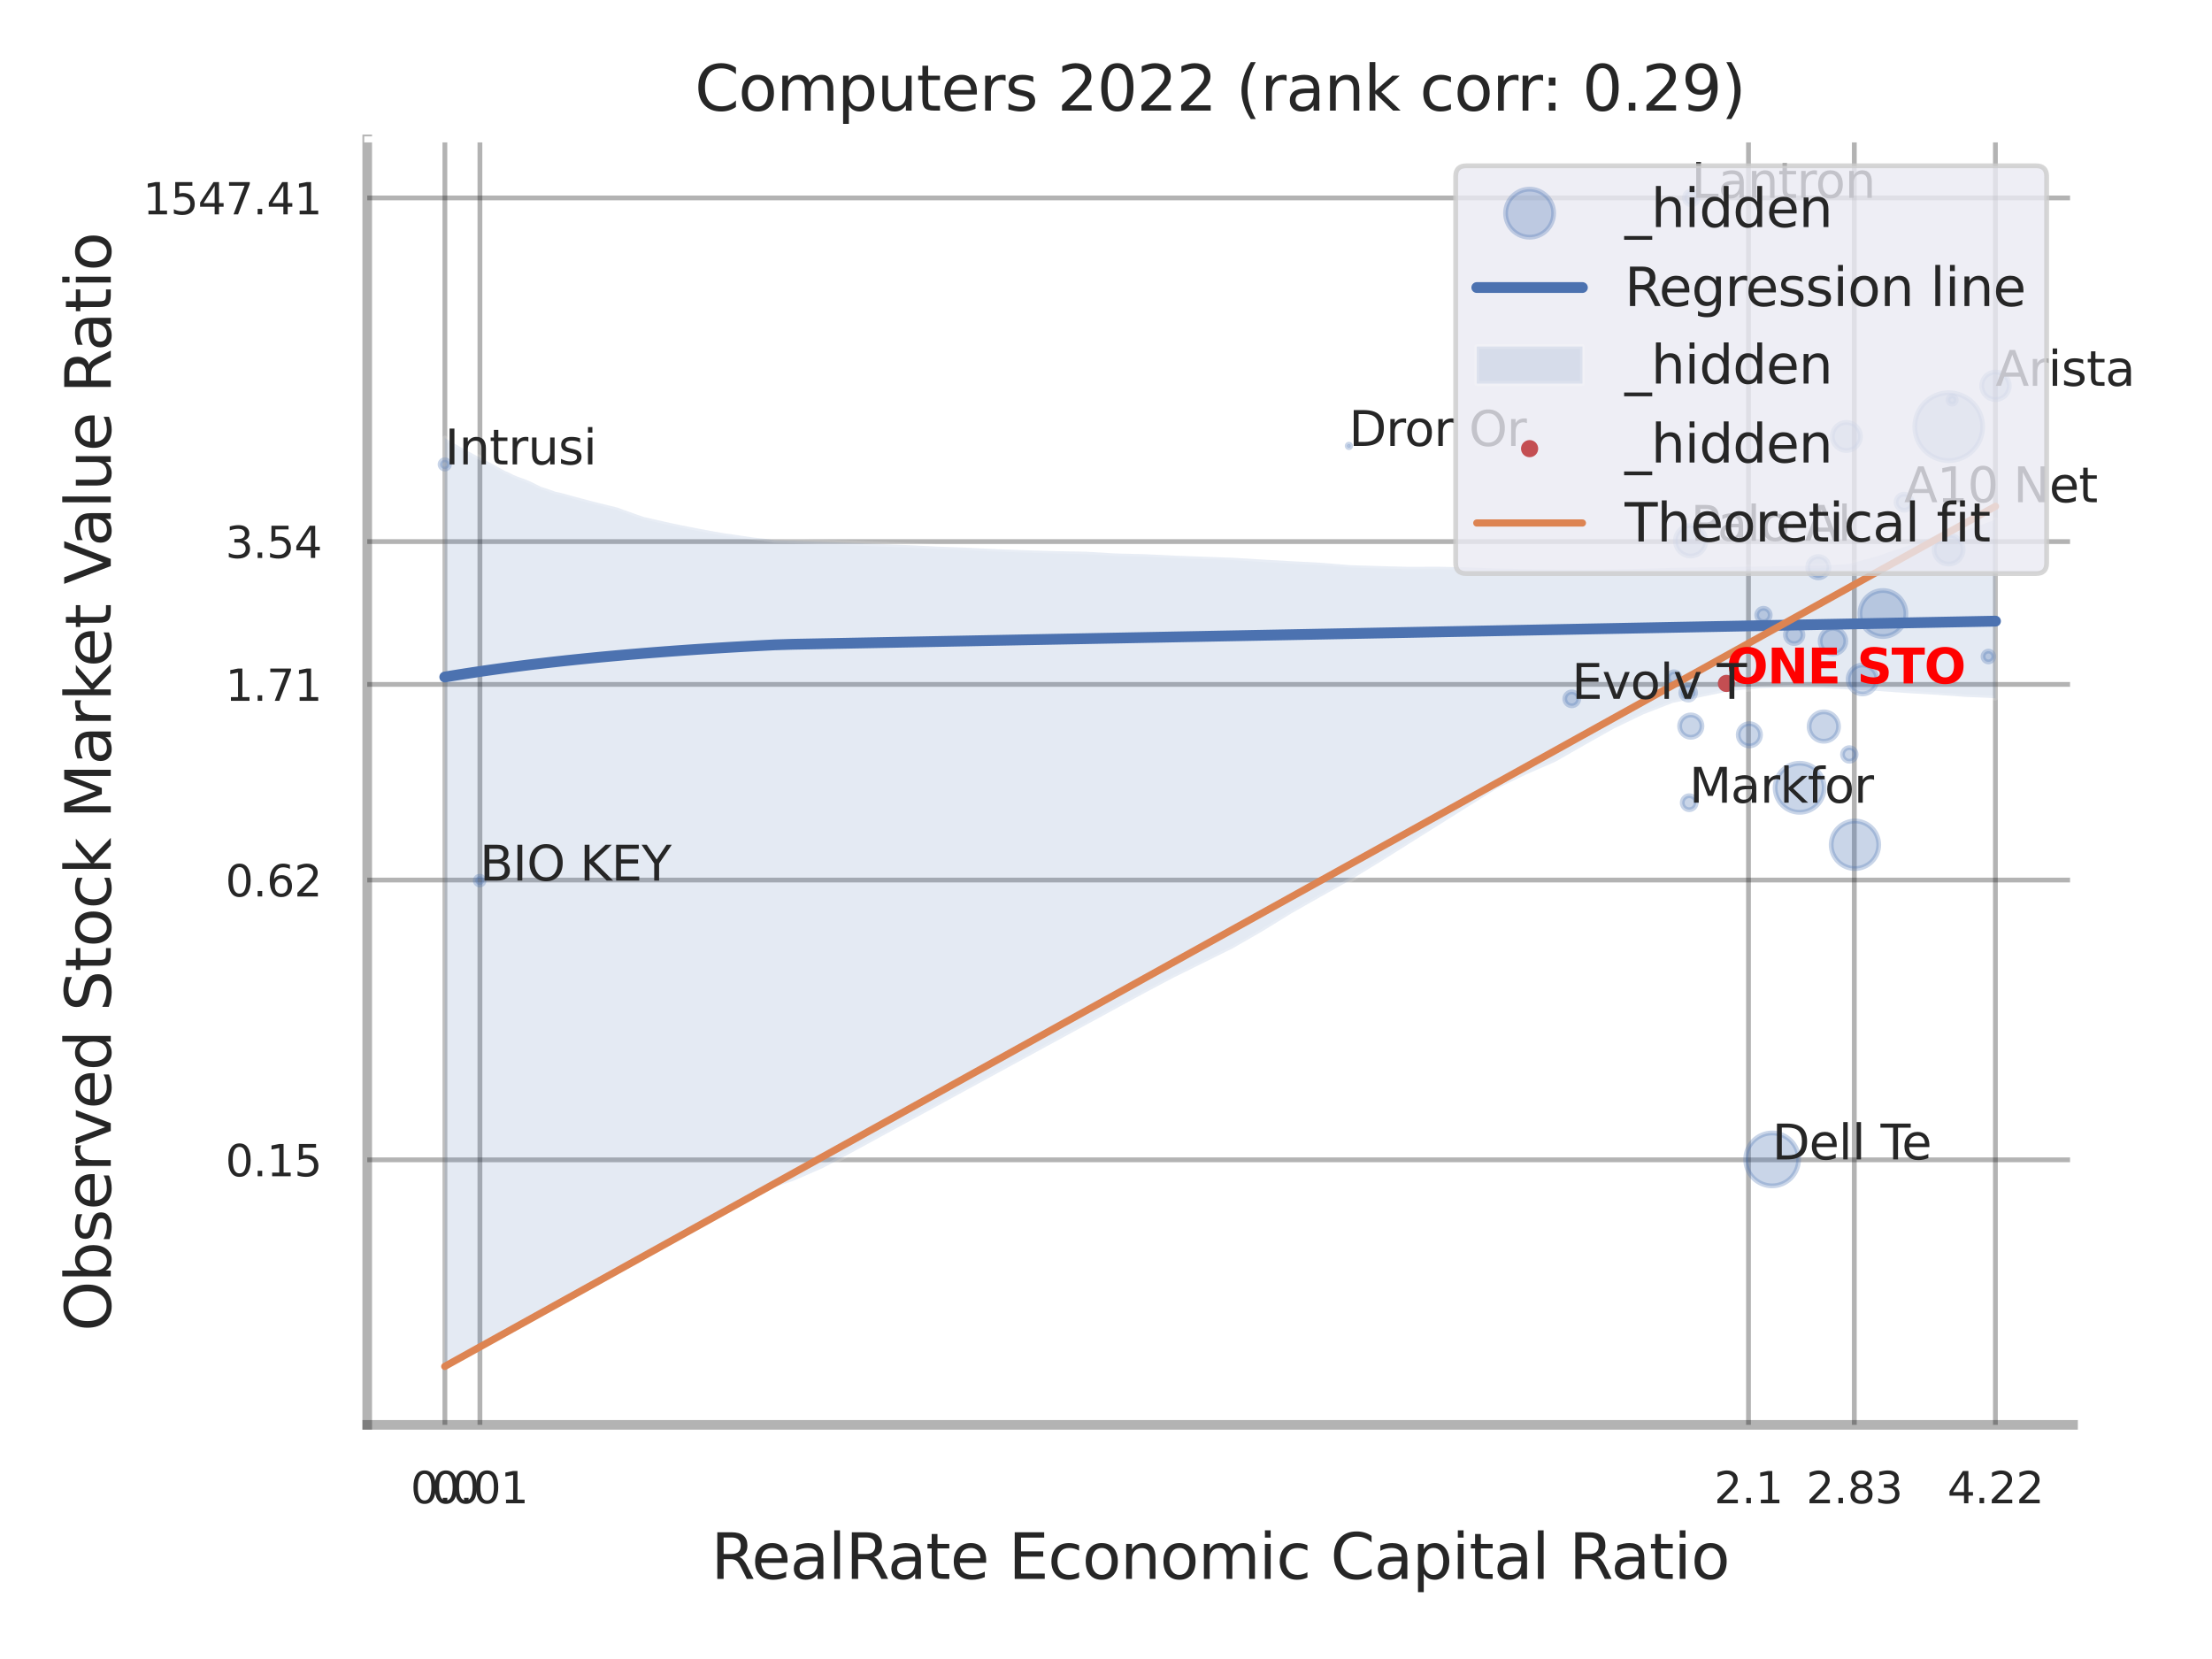 <?xml version="1.0" encoding="utf-8" standalone="no"?>
<!DOCTYPE svg PUBLIC "-//W3C//DTD SVG 1.1//EN"
  "http://www.w3.org/Graphics/SVG/1.1/DTD/svg11.dtd">
<svg xmlns:xlink="http://www.w3.org/1999/xlink" width="460.8pt" height="345.6pt" viewBox="0 0 460.8 345.6" xmlns="http://www.w3.org/2000/svg" version="1.1">
 <defs>
  <style type="text/css">*{stroke-linejoin: round; stroke-linecap: butt}</style>
 </defs>
 <g id="figure_1">
  <g id="patch_1">
   <path d="M 0 345.6 
L 460.8 345.6 
L 460.8 0 
L 0 0 
z
" style="fill: #ffffff"/>
  </g>
  <g id="axes_1">
   <g id="patch_2">
    <path d="M 76.5 296.82 
L 431.853 296.82 
L 431.853 29.04 
L 76.5 29.04 
z
" style="fill: #ffffff"/>
   </g>
   <g id="matplotlib.axis_1">
    <g id="xtick_1">
     <g id="line2d_1">
      <path d="M 92.679 296.82 
L 92.679 29.04 
" clip-path="url(#pa42521a024)" style="fill: none; stroke: #000000; stroke-opacity: 0.3; stroke-linecap: round"/>
     </g>
     <g id="text_1">
      <!-- 0.0 -->
      <g style="fill: #262626" transform="translate(85.523 313.159) scale(0.09 -0.09)">
       <defs>
        <path id="DejaVuSans-30" d="M 2034 4250 
Q 1547 4250 1301 3770 
Q 1056 3291 1056 2328 
Q 1056 1369 1301 889 
Q 1547 409 2034 409 
Q 2525 409 2770 889 
Q 3016 1369 3016 2328 
Q 3016 3291 2770 3770 
Q 2525 4250 2034 4250 
z
M 2034 4750 
Q 2819 4750 3233 4129 
Q 3647 3509 3647 2328 
Q 3647 1150 3233 529 
Q 2819 -91 2034 -91 
Q 1250 -91 836 529 
Q 422 1150 422 2328 
Q 422 3509 836 4129 
Q 1250 4750 2034 4750 
z
" transform="scale(0.016)"/>
        <path id="DejaVuSans-2e" d="M 684 794 
L 1344 794 
L 1344 0 
L 684 0 
L 684 794 
z
" transform="scale(0.016)"/>
       </defs>
       <use xlink:href="#DejaVuSans-30"/>
       <use xlink:href="#DejaVuSans-2e" transform="translate(63.623 0)"/>
       <use xlink:href="#DejaVuSans-30" transform="translate(95.41 0)"/>
      </g>
     </g>
    </g>
    <g id="xtick_2">
     <g id="line2d_2">
      <path d="M 99.976 296.82 
L 99.976 29.04 
" clip-path="url(#pa42521a024)" style="fill: none; stroke: #000000; stroke-opacity: 0.3; stroke-linecap: round"/>
     </g>
     <g id="text_2">
      <!-- 0.01 -->
      <g style="fill: #262626" transform="translate(89.957 313.159) scale(0.09 -0.09)">
       <defs>
        <path id="DejaVuSans-31" d="M 794 531 
L 1825 531 
L 1825 4091 
L 703 3866 
L 703 4441 
L 1819 4666 
L 2450 4666 
L 2450 531 
L 3481 531 
L 3481 0 
L 794 0 
L 794 531 
z
" transform="scale(0.016)"/>
       </defs>
       <use xlink:href="#DejaVuSans-30"/>
       <use xlink:href="#DejaVuSans-2e" transform="translate(63.623 0)"/>
       <use xlink:href="#DejaVuSans-30" transform="translate(95.41 0)"/>
       <use xlink:href="#DejaVuSans-31" transform="translate(159.033 0)"/>
      </g>
     </g>
    </g>
    <g id="xtick_3">
     <g id="line2d_3">
      <path d="M 364.242 296.82 
L 364.242 29.04 
" clip-path="url(#pa42521a024)" style="fill: none; stroke: #000000; stroke-opacity: 0.3; stroke-linecap: round"/>
     </g>
     <g id="text_3">
      <!-- 2.1 -->
      <g style="fill: #262626" transform="translate(357.086 313.159) scale(0.09 -0.09)">
       <defs>
        <path id="DejaVuSans-32" d="M 1228 531 
L 3431 531 
L 3431 0 
L 469 0 
L 469 531 
Q 828 903 1448 1529 
Q 2069 2156 2228 2338 
Q 2531 2678 2651 2914 
Q 2772 3150 2772 3378 
Q 2772 3750 2511 3984 
Q 2250 4219 1831 4219 
Q 1534 4219 1204 4116 
Q 875 4013 500 3803 
L 500 4441 
Q 881 4594 1212 4672 
Q 1544 4750 1819 4750 
Q 2544 4750 2975 4387 
Q 3406 4025 3406 3419 
Q 3406 3131 3298 2873 
Q 3191 2616 2906 2266 
Q 2828 2175 2409 1742 
Q 1991 1309 1228 531 
z
" transform="scale(0.016)"/>
       </defs>
       <use xlink:href="#DejaVuSans-32"/>
       <use xlink:href="#DejaVuSans-2e" transform="translate(63.623 0)"/>
       <use xlink:href="#DejaVuSans-31" transform="translate(95.41 0)"/>
      </g>
     </g>
    </g>
    <g id="xtick_4">
     <g id="line2d_4">
      <path d="M 386.287 296.82 
L 386.287 29.04 
" clip-path="url(#pa42521a024)" style="fill: none; stroke: #000000; stroke-opacity: 0.3; stroke-linecap: round"/>
     </g>
     <g id="text_4">
      <!-- 2.83 -->
      <g style="fill: #262626" transform="translate(376.268 313.159) scale(0.09 -0.09)">
       <defs>
        <path id="DejaVuSans-38" d="M 2034 2216 
Q 1584 2216 1326 1975 
Q 1069 1734 1069 1313 
Q 1069 891 1326 650 
Q 1584 409 2034 409 
Q 2484 409 2743 651 
Q 3003 894 3003 1313 
Q 3003 1734 2745 1975 
Q 2488 2216 2034 2216 
z
M 1403 2484 
Q 997 2584 770 2862 
Q 544 3141 544 3541 
Q 544 4100 942 4425 
Q 1341 4750 2034 4750 
Q 2731 4750 3128 4425 
Q 3525 4100 3525 3541 
Q 3525 3141 3298 2862 
Q 3072 2584 2669 2484 
Q 3125 2378 3379 2068 
Q 3634 1759 3634 1313 
Q 3634 634 3220 271 
Q 2806 -91 2034 -91 
Q 1263 -91 848 271 
Q 434 634 434 1313 
Q 434 1759 690 2068 
Q 947 2378 1403 2484 
z
M 1172 3481 
Q 1172 3119 1398 2916 
Q 1625 2713 2034 2713 
Q 2441 2713 2670 2916 
Q 2900 3119 2900 3481 
Q 2900 3844 2670 4047 
Q 2441 4250 2034 4250 
Q 1625 4250 1398 4047 
Q 1172 3844 1172 3481 
z
" transform="scale(0.016)"/>
        <path id="DejaVuSans-33" d="M 2597 2516 
Q 3050 2419 3304 2112 
Q 3559 1806 3559 1356 
Q 3559 666 3084 287 
Q 2609 -91 1734 -91 
Q 1441 -91 1130 -33 
Q 819 25 488 141 
L 488 750 
Q 750 597 1062 519 
Q 1375 441 1716 441 
Q 2309 441 2620 675 
Q 2931 909 2931 1356 
Q 2931 1769 2642 2001 
Q 2353 2234 1838 2234 
L 1294 2234 
L 1294 2753 
L 1863 2753 
Q 2328 2753 2575 2939 
Q 2822 3125 2822 3475 
Q 2822 3834 2567 4026 
Q 2313 4219 1838 4219 
Q 1578 4219 1281 4162 
Q 984 4106 628 3988 
L 628 4550 
Q 988 4650 1302 4700 
Q 1616 4750 1894 4750 
Q 2613 4750 3031 4423 
Q 3450 4097 3450 3541 
Q 3450 3153 3228 2886 
Q 3006 2619 2597 2516 
z
" transform="scale(0.016)"/>
       </defs>
       <use xlink:href="#DejaVuSans-32"/>
       <use xlink:href="#DejaVuSans-2e" transform="translate(63.623 0)"/>
       <use xlink:href="#DejaVuSans-38" transform="translate(95.41 0)"/>
       <use xlink:href="#DejaVuSans-33" transform="translate(159.033 0)"/>
      </g>
     </g>
    </g>
    <g id="xtick_5">
     <g id="line2d_5">
      <path d="M 415.681 296.82 
L 415.681 29.04 
" clip-path="url(#pa42521a024)" style="fill: none; stroke: #000000; stroke-opacity: 0.3; stroke-linecap: round"/>
     </g>
     <g id="text_5">
      <!-- 4.22 -->
      <g style="fill: #262626" transform="translate(405.662 313.159) scale(0.09 -0.09)">
       <defs>
        <path id="DejaVuSans-34" d="M 2419 4116 
L 825 1625 
L 2419 1625 
L 2419 4116 
z
M 2253 4666 
L 3047 4666 
L 3047 1625 
L 3713 1625 
L 3713 1100 
L 3047 1100 
L 3047 0 
L 2419 0 
L 2419 1100 
L 313 1100 
L 313 1709 
L 2253 4666 
z
" transform="scale(0.016)"/>
       </defs>
       <use xlink:href="#DejaVuSans-34"/>
       <use xlink:href="#DejaVuSans-2e" transform="translate(63.623 0)"/>
       <use xlink:href="#DejaVuSans-32" transform="translate(95.41 0)"/>
       <use xlink:href="#DejaVuSans-32" transform="translate(159.033 0)"/>
      </g>
     </g>
    </g>
    <g id="xtick_6"/>
    <g id="xtick_7"/>
    <g id="text_6">
     <!-- RealRate Economic Capital Ratio -->
     <g style="fill: #262626" transform="translate(148.123 328.908) scale(0.13 -0.13)">
      <defs>
       <path id="DejaVuSans-52" d="M 2841 2188 
Q 3044 2119 3236 1894 
Q 3428 1669 3622 1275 
L 4263 0 
L 3584 0 
L 2988 1197 
Q 2756 1666 2539 1819 
Q 2322 1972 1947 1972 
L 1259 1972 
L 1259 0 
L 628 0 
L 628 4666 
L 2053 4666 
Q 2853 4666 3247 4331 
Q 3641 3997 3641 3322 
Q 3641 2881 3436 2590 
Q 3231 2300 2841 2188 
z
M 1259 4147 
L 1259 2491 
L 2053 2491 
Q 2509 2491 2742 2702 
Q 2975 2913 2975 3322 
Q 2975 3731 2742 3939 
Q 2509 4147 2053 4147 
L 1259 4147 
z
" transform="scale(0.016)"/>
       <path id="DejaVuSans-65" d="M 3597 1894 
L 3597 1613 
L 953 1613 
Q 991 1019 1311 708 
Q 1631 397 2203 397 
Q 2534 397 2845 478 
Q 3156 559 3463 722 
L 3463 178 
Q 3153 47 2828 -22 
Q 2503 -91 2169 -91 
Q 1331 -91 842 396 
Q 353 884 353 1716 
Q 353 2575 817 3079 
Q 1281 3584 2069 3584 
Q 2775 3584 3186 3129 
Q 3597 2675 3597 1894 
z
M 3022 2063 
Q 3016 2534 2758 2815 
Q 2500 3097 2075 3097 
Q 1594 3097 1305 2825 
Q 1016 2553 972 2059 
L 3022 2063 
z
" transform="scale(0.016)"/>
       <path id="DejaVuSans-61" d="M 2194 1759 
Q 1497 1759 1228 1600 
Q 959 1441 959 1056 
Q 959 750 1161 570 
Q 1363 391 1709 391 
Q 2188 391 2477 730 
Q 2766 1069 2766 1631 
L 2766 1759 
L 2194 1759 
z
M 3341 1997 
L 3341 0 
L 2766 0 
L 2766 531 
Q 2569 213 2275 61 
Q 1981 -91 1556 -91 
Q 1019 -91 701 211 
Q 384 513 384 1019 
Q 384 1609 779 1909 
Q 1175 2209 1959 2209 
L 2766 2209 
L 2766 2266 
Q 2766 2663 2505 2880 
Q 2244 3097 1772 3097 
Q 1472 3097 1187 3025 
Q 903 2953 641 2809 
L 641 3341 
Q 956 3463 1253 3523 
Q 1550 3584 1831 3584 
Q 2591 3584 2966 3190 
Q 3341 2797 3341 1997 
z
" transform="scale(0.016)"/>
       <path id="DejaVuSans-6c" d="M 603 4863 
L 1178 4863 
L 1178 0 
L 603 0 
L 603 4863 
z
" transform="scale(0.016)"/>
       <path id="DejaVuSans-74" d="M 1172 4494 
L 1172 3500 
L 2356 3500 
L 2356 3053 
L 1172 3053 
L 1172 1153 
Q 1172 725 1289 603 
Q 1406 481 1766 481 
L 2356 481 
L 2356 0 
L 1766 0 
Q 1100 0 847 248 
Q 594 497 594 1153 
L 594 3053 
L 172 3053 
L 172 3500 
L 594 3500 
L 594 4494 
L 1172 4494 
z
" transform="scale(0.016)"/>
       <path id="DejaVuSans-20" transform="scale(0.016)"/>
       <path id="DejaVuSans-45" d="M 628 4666 
L 3578 4666 
L 3578 4134 
L 1259 4134 
L 1259 2753 
L 3481 2753 
L 3481 2222 
L 1259 2222 
L 1259 531 
L 3634 531 
L 3634 0 
L 628 0 
L 628 4666 
z
" transform="scale(0.016)"/>
       <path id="DejaVuSans-63" d="M 3122 3366 
L 3122 2828 
Q 2878 2963 2633 3030 
Q 2388 3097 2138 3097 
Q 1578 3097 1268 2742 
Q 959 2388 959 1747 
Q 959 1106 1268 751 
Q 1578 397 2138 397 
Q 2388 397 2633 464 
Q 2878 531 3122 666 
L 3122 134 
Q 2881 22 2623 -34 
Q 2366 -91 2075 -91 
Q 1284 -91 818 406 
Q 353 903 353 1747 
Q 353 2603 823 3093 
Q 1294 3584 2113 3584 
Q 2378 3584 2631 3529 
Q 2884 3475 3122 3366 
z
" transform="scale(0.016)"/>
       <path id="DejaVuSans-6f" d="M 1959 3097 
Q 1497 3097 1228 2736 
Q 959 2375 959 1747 
Q 959 1119 1226 758 
Q 1494 397 1959 397 
Q 2419 397 2687 759 
Q 2956 1122 2956 1747 
Q 2956 2369 2687 2733 
Q 2419 3097 1959 3097 
z
M 1959 3584 
Q 2709 3584 3137 3096 
Q 3566 2609 3566 1747 
Q 3566 888 3137 398 
Q 2709 -91 1959 -91 
Q 1206 -91 779 398 
Q 353 888 353 1747 
Q 353 2609 779 3096 
Q 1206 3584 1959 3584 
z
" transform="scale(0.016)"/>
       <path id="DejaVuSans-6e" d="M 3513 2113 
L 3513 0 
L 2938 0 
L 2938 2094 
Q 2938 2591 2744 2837 
Q 2550 3084 2163 3084 
Q 1697 3084 1428 2787 
Q 1159 2491 1159 1978 
L 1159 0 
L 581 0 
L 581 3500 
L 1159 3500 
L 1159 2956 
Q 1366 3272 1645 3428 
Q 1925 3584 2291 3584 
Q 2894 3584 3203 3211 
Q 3513 2838 3513 2113 
z
" transform="scale(0.016)"/>
       <path id="DejaVuSans-6d" d="M 3328 2828 
Q 3544 3216 3844 3400 
Q 4144 3584 4550 3584 
Q 5097 3584 5394 3201 
Q 5691 2819 5691 2113 
L 5691 0 
L 5113 0 
L 5113 2094 
Q 5113 2597 4934 2840 
Q 4756 3084 4391 3084 
Q 3944 3084 3684 2787 
Q 3425 2491 3425 1978 
L 3425 0 
L 2847 0 
L 2847 2094 
Q 2847 2600 2669 2842 
Q 2491 3084 2119 3084 
Q 1678 3084 1418 2786 
Q 1159 2488 1159 1978 
L 1159 0 
L 581 0 
L 581 3500 
L 1159 3500 
L 1159 2956 
Q 1356 3278 1631 3431 
Q 1906 3584 2284 3584 
Q 2666 3584 2933 3390 
Q 3200 3197 3328 2828 
z
" transform="scale(0.016)"/>
       <path id="DejaVuSans-69" d="M 603 3500 
L 1178 3500 
L 1178 0 
L 603 0 
L 603 3500 
z
M 603 4863 
L 1178 4863 
L 1178 4134 
L 603 4134 
L 603 4863 
z
" transform="scale(0.016)"/>
       <path id="DejaVuSans-43" d="M 4122 4306 
L 4122 3641 
Q 3803 3938 3442 4084 
Q 3081 4231 2675 4231 
Q 1875 4231 1450 3742 
Q 1025 3253 1025 2328 
Q 1025 1406 1450 917 
Q 1875 428 2675 428 
Q 3081 428 3442 575 
Q 3803 722 4122 1019 
L 4122 359 
Q 3791 134 3420 21 
Q 3050 -91 2638 -91 
Q 1578 -91 968 557 
Q 359 1206 359 2328 
Q 359 3453 968 4101 
Q 1578 4750 2638 4750 
Q 3056 4750 3426 4639 
Q 3797 4528 4122 4306 
z
" transform="scale(0.016)"/>
       <path id="DejaVuSans-70" d="M 1159 525 
L 1159 -1331 
L 581 -1331 
L 581 3500 
L 1159 3500 
L 1159 2969 
Q 1341 3281 1617 3432 
Q 1894 3584 2278 3584 
Q 2916 3584 3314 3078 
Q 3713 2572 3713 1747 
Q 3713 922 3314 415 
Q 2916 -91 2278 -91 
Q 1894 -91 1617 61 
Q 1341 213 1159 525 
z
M 3116 1747 
Q 3116 2381 2855 2742 
Q 2594 3103 2138 3103 
Q 1681 3103 1420 2742 
Q 1159 2381 1159 1747 
Q 1159 1113 1420 752 
Q 1681 391 2138 391 
Q 2594 391 2855 752 
Q 3116 1113 3116 1747 
z
" transform="scale(0.016)"/>
      </defs>
      <use xlink:href="#DejaVuSans-52"/>
      <use xlink:href="#DejaVuSans-65" transform="translate(64.982 0)"/>
      <use xlink:href="#DejaVuSans-61" transform="translate(126.506 0)"/>
      <use xlink:href="#DejaVuSans-6c" transform="translate(187.785 0)"/>
      <use xlink:href="#DejaVuSans-52" transform="translate(215.568 0)"/>
      <use xlink:href="#DejaVuSans-61" transform="translate(282.801 0)"/>
      <use xlink:href="#DejaVuSans-74" transform="translate(344.08 0)"/>
      <use xlink:href="#DejaVuSans-65" transform="translate(383.289 0)"/>
      <use xlink:href="#DejaVuSans-20" transform="translate(444.812 0)"/>
      <use xlink:href="#DejaVuSans-45" transform="translate(476.6 0)"/>
      <use xlink:href="#DejaVuSans-63" transform="translate(539.783 0)"/>
      <use xlink:href="#DejaVuSans-6f" transform="translate(594.764 0)"/>
      <use xlink:href="#DejaVuSans-6e" transform="translate(655.945 0)"/>
      <use xlink:href="#DejaVuSans-6f" transform="translate(719.324 0)"/>
      <use xlink:href="#DejaVuSans-6d" transform="translate(780.506 0)"/>
      <use xlink:href="#DejaVuSans-69" transform="translate(877.918 0)"/>
      <use xlink:href="#DejaVuSans-63" transform="translate(905.701 0)"/>
      <use xlink:href="#DejaVuSans-20" transform="translate(960.682 0)"/>
      <use xlink:href="#DejaVuSans-43" transform="translate(992.469 0)"/>
      <use xlink:href="#DejaVuSans-61" transform="translate(1062.293 0)"/>
      <use xlink:href="#DejaVuSans-70" transform="translate(1123.572 0)"/>
      <use xlink:href="#DejaVuSans-69" transform="translate(1187.049 0)"/>
      <use xlink:href="#DejaVuSans-74" transform="translate(1214.832 0)"/>
      <use xlink:href="#DejaVuSans-61" transform="translate(1254.041 0)"/>
      <use xlink:href="#DejaVuSans-6c" transform="translate(1315.32 0)"/>
      <use xlink:href="#DejaVuSans-20" transform="translate(1343.104 0)"/>
      <use xlink:href="#DejaVuSans-52" transform="translate(1374.891 0)"/>
      <use xlink:href="#DejaVuSans-61" transform="translate(1442.123 0)"/>
      <use xlink:href="#DejaVuSans-74" transform="translate(1503.402 0)"/>
      <use xlink:href="#DejaVuSans-69" transform="translate(1542.611 0)"/>
      <use xlink:href="#DejaVuSans-6f" transform="translate(1570.395 0)"/>
     </g>
    </g>
   </g>
   <g id="matplotlib.axis_2">
    <g id="ytick_1">
     <g id="line2d_6">
      <path d="M 76.5 241.613 
L 431.853 241.613 
" clip-path="url(#pa42521a024)" style="fill: none; stroke: #000000; stroke-opacity: 0.3; stroke-linecap: round"/>
     </g>
     <g id="text_7">
      <!-- 0.15 -->
      <g style="fill: #262626" transform="translate(46.961 245.032) scale(0.09 -0.09)">
       <defs>
        <path id="DejaVuSans-35" d="M 691 4666 
L 3169 4666 
L 3169 4134 
L 1269 4134 
L 1269 2991 
Q 1406 3038 1543 3061 
Q 1681 3084 1819 3084 
Q 2600 3084 3056 2656 
Q 3513 2228 3513 1497 
Q 3513 744 3044 326 
Q 2575 -91 1722 -91 
Q 1428 -91 1123 -41 
Q 819 9 494 109 
L 494 744 
Q 775 591 1075 516 
Q 1375 441 1709 441 
Q 2250 441 2565 725 
Q 2881 1009 2881 1497 
Q 2881 1984 2565 2268 
Q 2250 2553 1709 2553 
Q 1456 2553 1204 2497 
Q 953 2441 691 2322 
L 691 4666 
z
" transform="scale(0.016)"/>
       </defs>
       <use xlink:href="#DejaVuSans-30"/>
       <use xlink:href="#DejaVuSans-2e" transform="translate(63.623 0)"/>
       <use xlink:href="#DejaVuSans-31" transform="translate(95.41 0)"/>
       <use xlink:href="#DejaVuSans-35" transform="translate(159.033 0)"/>
      </g>
     </g>
    </g>
    <g id="ytick_2">
     <g id="line2d_7">
      <path d="M 76.5 183.329 
L 431.853 183.329 
" clip-path="url(#pa42521a024)" style="fill: none; stroke: #000000; stroke-opacity: 0.3; stroke-linecap: round"/>
     </g>
     <g id="text_8">
      <!-- 0.62 -->
      <g style="fill: #262626" transform="translate(46.961 186.748) scale(0.09 -0.09)">
       <defs>
        <path id="DejaVuSans-36" d="M 2113 2584 
Q 1688 2584 1439 2293 
Q 1191 2003 1191 1497 
Q 1191 994 1439 701 
Q 1688 409 2113 409 
Q 2538 409 2786 701 
Q 3034 994 3034 1497 
Q 3034 2003 2786 2293 
Q 2538 2584 2113 2584 
z
M 3366 4563 
L 3366 3988 
Q 3128 4100 2886 4159 
Q 2644 4219 2406 4219 
Q 1781 4219 1451 3797 
Q 1122 3375 1075 2522 
Q 1259 2794 1537 2939 
Q 1816 3084 2150 3084 
Q 2853 3084 3261 2657 
Q 3669 2231 3669 1497 
Q 3669 778 3244 343 
Q 2819 -91 2113 -91 
Q 1303 -91 875 529 
Q 447 1150 447 2328 
Q 447 3434 972 4092 
Q 1497 4750 2381 4750 
Q 2619 4750 2861 4703 
Q 3103 4656 3366 4563 
z
" transform="scale(0.016)"/>
       </defs>
       <use xlink:href="#DejaVuSans-30"/>
       <use xlink:href="#DejaVuSans-2e" transform="translate(63.623 0)"/>
       <use xlink:href="#DejaVuSans-36" transform="translate(95.41 0)"/>
       <use xlink:href="#DejaVuSans-32" transform="translate(159.033 0)"/>
      </g>
     </g>
    </g>
    <g id="ytick_3">
     <g id="line2d_8">
      <path d="M 76.5 142.571 
L 431.853 142.571 
" clip-path="url(#pa42521a024)" style="fill: none; stroke: #000000; stroke-opacity: 0.3; stroke-linecap: round"/>
     </g>
     <g id="text_9">
      <!-- 1.71 -->
      <g style="fill: #262626" transform="translate(46.961 145.99) scale(0.09 -0.09)">
       <defs>
        <path id="DejaVuSans-37" d="M 525 4666 
L 3525 4666 
L 3525 4397 
L 1831 0 
L 1172 0 
L 2766 4134 
L 525 4134 
L 525 4666 
z
" transform="scale(0.016)"/>
       </defs>
       <use xlink:href="#DejaVuSans-31"/>
       <use xlink:href="#DejaVuSans-2e" transform="translate(63.623 0)"/>
       <use xlink:href="#DejaVuSans-37" transform="translate(95.41 0)"/>
       <use xlink:href="#DejaVuSans-31" transform="translate(159.033 0)"/>
      </g>
     </g>
    </g>
    <g id="ytick_4">
     <g id="line2d_9">
      <path d="M 76.5 112.818 
L 431.853 112.818 
" clip-path="url(#pa42521a024)" style="fill: none; stroke: #000000; stroke-opacity: 0.3; stroke-linecap: round"/>
     </g>
     <g id="text_10">
      <!-- 3.54 -->
      <g style="fill: #262626" transform="translate(46.961 116.237) scale(0.09 -0.09)">
       <use xlink:href="#DejaVuSans-33"/>
       <use xlink:href="#DejaVuSans-2e" transform="translate(63.623 0)"/>
       <use xlink:href="#DejaVuSans-35" transform="translate(95.41 0)"/>
       <use xlink:href="#DejaVuSans-34" transform="translate(159.033 0)"/>
      </g>
     </g>
    </g>
    <g id="ytick_5">
     <g id="line2d_10">
      <path d="M 76.5 41.231 
L 431.853 41.231 
" clip-path="url(#pa42521a024)" style="fill: none; stroke: #000000; stroke-opacity: 0.3; stroke-linecap: round"/>
     </g>
     <g id="text_11">
      <!-- 1547.41 -->
      <g style="fill: #262626" transform="translate(29.782 44.65) scale(0.09 -0.09)">
       <use xlink:href="#DejaVuSans-31"/>
       <use xlink:href="#DejaVuSans-35" transform="translate(63.623 0)"/>
       <use xlink:href="#DejaVuSans-34" transform="translate(127.246 0)"/>
       <use xlink:href="#DejaVuSans-37" transform="translate(190.869 0)"/>
       <use xlink:href="#DejaVuSans-2e" transform="translate(254.492 0)"/>
       <use xlink:href="#DejaVuSans-34" transform="translate(286.279 0)"/>
       <use xlink:href="#DejaVuSans-31" transform="translate(349.902 0)"/>
      </g>
     </g>
    </g>
    <g id="ytick_6"/>
    <g id="ytick_7"/>
    <g id="ytick_8"/>
    <g id="ytick_9"/>
    <g id="text_12">
     <!-- Observed Stock Market Value Ratio -->
     <g style="fill: #262626" transform="translate(23.079 277.332) rotate(-90) scale(0.13 -0.13)">
      <defs>
       <path id="DejaVuSans-4f" d="M 2522 4238 
Q 1834 4238 1429 3725 
Q 1025 3213 1025 2328 
Q 1025 1447 1429 934 
Q 1834 422 2522 422 
Q 3209 422 3611 934 
Q 4013 1447 4013 2328 
Q 4013 3213 3611 3725 
Q 3209 4238 2522 4238 
z
M 2522 4750 
Q 3503 4750 4090 4092 
Q 4678 3434 4678 2328 
Q 4678 1225 4090 567 
Q 3503 -91 2522 -91 
Q 1538 -91 948 565 
Q 359 1222 359 2328 
Q 359 3434 948 4092 
Q 1538 4750 2522 4750 
z
" transform="scale(0.016)"/>
       <path id="DejaVuSans-62" d="M 3116 1747 
Q 3116 2381 2855 2742 
Q 2594 3103 2138 3103 
Q 1681 3103 1420 2742 
Q 1159 2381 1159 1747 
Q 1159 1113 1420 752 
Q 1681 391 2138 391 
Q 2594 391 2855 752 
Q 3116 1113 3116 1747 
z
M 1159 2969 
Q 1341 3281 1617 3432 
Q 1894 3584 2278 3584 
Q 2916 3584 3314 3078 
Q 3713 2572 3713 1747 
Q 3713 922 3314 415 
Q 2916 -91 2278 -91 
Q 1894 -91 1617 61 
Q 1341 213 1159 525 
L 1159 0 
L 581 0 
L 581 4863 
L 1159 4863 
L 1159 2969 
z
" transform="scale(0.016)"/>
       <path id="DejaVuSans-73" d="M 2834 3397 
L 2834 2853 
Q 2591 2978 2328 3040 
Q 2066 3103 1784 3103 
Q 1356 3103 1142 2972 
Q 928 2841 928 2578 
Q 928 2378 1081 2264 
Q 1234 2150 1697 2047 
L 1894 2003 
Q 2506 1872 2764 1633 
Q 3022 1394 3022 966 
Q 3022 478 2636 193 
Q 2250 -91 1575 -91 
Q 1294 -91 989 -36 
Q 684 19 347 128 
L 347 722 
Q 666 556 975 473 
Q 1284 391 1588 391 
Q 1994 391 2212 530 
Q 2431 669 2431 922 
Q 2431 1156 2273 1281 
Q 2116 1406 1581 1522 
L 1381 1569 
Q 847 1681 609 1914 
Q 372 2147 372 2553 
Q 372 3047 722 3315 
Q 1072 3584 1716 3584 
Q 2034 3584 2315 3537 
Q 2597 3491 2834 3397 
z
" transform="scale(0.016)"/>
       <path id="DejaVuSans-72" d="M 2631 2963 
Q 2534 3019 2420 3045 
Q 2306 3072 2169 3072 
Q 1681 3072 1420 2755 
Q 1159 2438 1159 1844 
L 1159 0 
L 581 0 
L 581 3500 
L 1159 3500 
L 1159 2956 
Q 1341 3275 1631 3429 
Q 1922 3584 2338 3584 
Q 2397 3584 2469 3576 
Q 2541 3569 2628 3553 
L 2631 2963 
z
" transform="scale(0.016)"/>
       <path id="DejaVuSans-76" d="M 191 3500 
L 800 3500 
L 1894 563 
L 2988 3500 
L 3597 3500 
L 2284 0 
L 1503 0 
L 191 3500 
z
" transform="scale(0.016)"/>
       <path id="DejaVuSans-64" d="M 2906 2969 
L 2906 4863 
L 3481 4863 
L 3481 0 
L 2906 0 
L 2906 525 
Q 2725 213 2448 61 
Q 2172 -91 1784 -91 
Q 1150 -91 751 415 
Q 353 922 353 1747 
Q 353 2572 751 3078 
Q 1150 3584 1784 3584 
Q 2172 3584 2448 3432 
Q 2725 3281 2906 2969 
z
M 947 1747 
Q 947 1113 1208 752 
Q 1469 391 1925 391 
Q 2381 391 2643 752 
Q 2906 1113 2906 1747 
Q 2906 2381 2643 2742 
Q 2381 3103 1925 3103 
Q 1469 3103 1208 2742 
Q 947 2381 947 1747 
z
" transform="scale(0.016)"/>
       <path id="DejaVuSans-53" d="M 3425 4513 
L 3425 3897 
Q 3066 4069 2747 4153 
Q 2428 4238 2131 4238 
Q 1616 4238 1336 4038 
Q 1056 3838 1056 3469 
Q 1056 3159 1242 3001 
Q 1428 2844 1947 2747 
L 2328 2669 
Q 3034 2534 3370 2195 
Q 3706 1856 3706 1288 
Q 3706 609 3251 259 
Q 2797 -91 1919 -91 
Q 1588 -91 1214 -16 
Q 841 59 441 206 
L 441 856 
Q 825 641 1194 531 
Q 1563 422 1919 422 
Q 2459 422 2753 634 
Q 3047 847 3047 1241 
Q 3047 1584 2836 1778 
Q 2625 1972 2144 2069 
L 1759 2144 
Q 1053 2284 737 2584 
Q 422 2884 422 3419 
Q 422 4038 858 4394 
Q 1294 4750 2059 4750 
Q 2388 4750 2728 4690 
Q 3069 4631 3425 4513 
z
" transform="scale(0.016)"/>
       <path id="DejaVuSans-6b" d="M 581 4863 
L 1159 4863 
L 1159 1991 
L 2875 3500 
L 3609 3500 
L 1753 1863 
L 3688 0 
L 2938 0 
L 1159 1709 
L 1159 0 
L 581 0 
L 581 4863 
z
" transform="scale(0.016)"/>
       <path id="DejaVuSans-4d" d="M 628 4666 
L 1569 4666 
L 2759 1491 
L 3956 4666 
L 4897 4666 
L 4897 0 
L 4281 0 
L 4281 4097 
L 3078 897 
L 2444 897 
L 1241 4097 
L 1241 0 
L 628 0 
L 628 4666 
z
" transform="scale(0.016)"/>
       <path id="DejaVuSans-56" d="M 1831 0 
L 50 4666 
L 709 4666 
L 2188 738 
L 3669 4666 
L 4325 4666 
L 2547 0 
L 1831 0 
z
" transform="scale(0.016)"/>
       <path id="DejaVuSans-75" d="M 544 1381 
L 544 3500 
L 1119 3500 
L 1119 1403 
Q 1119 906 1312 657 
Q 1506 409 1894 409 
Q 2359 409 2629 706 
Q 2900 1003 2900 1516 
L 2900 3500 
L 3475 3500 
L 3475 0 
L 2900 0 
L 2900 538 
Q 2691 219 2414 64 
Q 2138 -91 1772 -91 
Q 1169 -91 856 284 
Q 544 659 544 1381 
z
M 1991 3584 
L 1991 3584 
z
" transform="scale(0.016)"/>
      </defs>
      <use xlink:href="#DejaVuSans-4f"/>
      <use xlink:href="#DejaVuSans-62" transform="translate(78.711 0)"/>
      <use xlink:href="#DejaVuSans-73" transform="translate(142.188 0)"/>
      <use xlink:href="#DejaVuSans-65" transform="translate(194.287 0)"/>
      <use xlink:href="#DejaVuSans-72" transform="translate(255.811 0)"/>
      <use xlink:href="#DejaVuSans-76" transform="translate(296.924 0)"/>
      <use xlink:href="#DejaVuSans-65" transform="translate(356.104 0)"/>
      <use xlink:href="#DejaVuSans-64" transform="translate(417.627 0)"/>
      <use xlink:href="#DejaVuSans-20" transform="translate(481.104 0)"/>
      <use xlink:href="#DejaVuSans-53" transform="translate(512.891 0)"/>
      <use xlink:href="#DejaVuSans-74" transform="translate(576.367 0)"/>
      <use xlink:href="#DejaVuSans-6f" transform="translate(615.576 0)"/>
      <use xlink:href="#DejaVuSans-63" transform="translate(676.758 0)"/>
      <use xlink:href="#DejaVuSans-6b" transform="translate(731.738 0)"/>
      <use xlink:href="#DejaVuSans-20" transform="translate(789.648 0)"/>
      <use xlink:href="#DejaVuSans-4d" transform="translate(821.436 0)"/>
      <use xlink:href="#DejaVuSans-61" transform="translate(907.715 0)"/>
      <use xlink:href="#DejaVuSans-72" transform="translate(968.994 0)"/>
      <use xlink:href="#DejaVuSans-6b" transform="translate(1010.107 0)"/>
      <use xlink:href="#DejaVuSans-65" transform="translate(1064.393 0)"/>
      <use xlink:href="#DejaVuSans-74" transform="translate(1125.916 0)"/>
      <use xlink:href="#DejaVuSans-20" transform="translate(1165.125 0)"/>
      <use xlink:href="#DejaVuSans-56" transform="translate(1196.912 0)"/>
      <use xlink:href="#DejaVuSans-61" transform="translate(1257.57 0)"/>
      <use xlink:href="#DejaVuSans-6c" transform="translate(1318.85 0)"/>
      <use xlink:href="#DejaVuSans-75" transform="translate(1346.633 0)"/>
      <use xlink:href="#DejaVuSans-65" transform="translate(1410.012 0)"/>
      <use xlink:href="#DejaVuSans-20" transform="translate(1471.535 0)"/>
      <use xlink:href="#DejaVuSans-52" transform="translate(1503.322 0)"/>
      <use xlink:href="#DejaVuSans-61" transform="translate(1570.555 0)"/>
      <use xlink:href="#DejaVuSans-74" transform="translate(1631.834 0)"/>
      <use xlink:href="#DejaVuSans-69" transform="translate(1671.043 0)"/>
      <use xlink:href="#DejaVuSans-6f" transform="translate(1698.826 0)"/>
     </g>
    </g>
   </g>
   <g id="PathCollection_1">
    <path d="M 385.251 158.585 
C 385.627 158.585 385.988 158.435 386.254 158.169 
C 386.52 157.903 386.669 157.542 386.669 157.166 
C 386.669 156.789 386.52 156.428 386.254 156.162 
C 385.988 155.896 385.627 155.747 385.251 155.747 
C 384.874 155.747 384.513 155.896 384.247 156.162 
C 383.981 156.428 383.832 156.789 383.832 157.166 
C 383.832 157.542 383.981 157.903 384.247 158.169 
C 384.513 158.435 384.874 158.585 385.251 158.585 
z
" clip-path="url(#pa42521a024)" style="fill: #4c72b0; fill-opacity: 0.3; stroke: #4c72b0; stroke-opacity: 0.3"/>
    <path d="M 386.422 180.934 
C 387.735 180.934 388.995 180.412 389.923 179.483 
C 390.852 178.555 391.374 177.295 391.374 175.982 
C 391.374 174.669 390.852 173.409 389.923 172.481 
C 388.995 171.552 387.735 171.03 386.422 171.03 
C 385.109 171.03 383.849 171.552 382.921 172.481 
C 381.992 173.409 381.47 174.669 381.47 175.982 
C 381.47 177.295 381.992 178.555 382.921 179.483 
C 383.849 180.412 385.109 180.934 386.422 180.934 
z
" clip-path="url(#pa42521a024)" style="fill: #4c72b0; fill-opacity: 0.3; stroke: #4c72b0; stroke-opacity: 0.3"/>
    <path d="M 374.902 169.22 
C 376.257 169.22 377.558 168.682 378.516 167.723 
C 379.475 166.764 380.013 165.464 380.013 164.108 
C 380.013 162.753 379.475 161.452 378.516 160.494 
C 377.558 159.535 376.257 158.997 374.902 158.997 
C 373.546 158.997 372.246 159.535 371.287 160.494 
C 370.329 161.452 369.79 162.753 369.79 164.108 
C 369.79 165.464 370.329 166.764 371.287 167.723 
C 372.246 168.682 373.546 169.22 374.902 169.22 
z
" clip-path="url(#pa42521a024)" style="fill: #4c72b0; fill-opacity: 0.3; stroke: #4c72b0; stroke-opacity: 0.3"/>
    <path d="M 405.957 95.957 
C 407.832 95.957 409.631 95.212 410.957 93.886 
C 412.283 92.56 413.028 90.761 413.028 88.886 
C 413.028 87.011 412.283 85.212 410.957 83.886 
C 409.631 82.56 407.832 81.815 405.957 81.815 
C 404.082 81.815 402.283 82.56 400.957 83.886 
C 399.631 85.212 398.886 87.011 398.886 88.886 
C 398.886 90.761 399.631 92.56 400.957 93.886 
C 402.283 95.212 404.082 95.957 405.957 95.957 
z
" clip-path="url(#pa42521a024)" style="fill: #4c72b0; fill-opacity: 0.3; stroke: #4c72b0; stroke-opacity: 0.3"/>
    <path d="M 92.652 97.72 
C 92.911 97.72 93.159 97.617 93.342 97.435 
C 93.525 97.252 93.628 97.004 93.628 96.745 
C 93.628 96.486 93.525 96.238 93.342 96.055 
C 93.159 95.872 92.911 95.77 92.652 95.77 
C 92.394 95.77 92.146 95.872 91.963 96.055 
C 91.78 96.238 91.677 96.486 91.677 96.745 
C 91.677 97.004 91.78 97.252 91.963 97.435 
C 92.146 97.617 92.394 97.72 92.652 97.72 
z
" clip-path="url(#pa42521a024)" style="fill: #4c72b0; fill-opacity: 0.3; stroke: #4c72b0; stroke-opacity: 0.3"/>
    <path d="M 351.676 145.843 
C 352.084 145.843 352.475 145.681 352.763 145.393 
C 353.051 145.105 353.213 144.714 353.213 144.306 
C 353.213 143.899 353.051 143.507 352.763 143.219 
C 352.475 142.931 352.084 142.769 351.676 142.769 
C 351.269 142.769 350.878 142.931 350.589 143.219 
C 350.301 143.507 350.139 143.899 350.139 144.306 
C 350.139 144.714 350.301 145.105 350.589 145.393 
C 350.878 145.681 351.269 145.843 351.676 145.843 
z
" clip-path="url(#pa42521a024)" style="fill: #4c72b0; fill-opacity: 0.3; stroke: #4c72b0; stroke-opacity: 0.3"/>
    <path d="M 406.667 84.196 
C 406.895 84.196 407.113 84.106 407.275 83.945 
C 407.436 83.783 407.526 83.565 407.526 83.337 
C 407.526 83.109 407.436 82.89 407.275 82.729 
C 407.113 82.568 406.895 82.477 406.667 82.477 
C 406.439 82.477 406.22 82.568 406.059 82.729 
C 405.898 82.89 405.807 83.109 405.807 83.337 
C 405.807 83.565 405.898 83.783 406.059 83.945 
C 406.22 84.106 406.439 84.196 406.667 84.196 
z
" clip-path="url(#pa42521a024)" style="fill: #4c72b0; fill-opacity: 0.3; stroke: #4c72b0; stroke-opacity: 0.3"/>
    <path d="M 373.762 134.073 
C 374.247 134.073 374.713 133.881 375.056 133.537 
C 375.399 133.194 375.592 132.728 375.592 132.243 
C 375.592 131.758 375.399 131.292 375.056 130.949 
C 374.713 130.606 374.247 130.413 373.762 130.413 
C 373.277 130.413 372.811 130.606 372.468 130.949 
C 372.125 131.292 371.932 131.758 371.932 132.243 
C 371.932 132.728 372.125 133.194 372.468 133.537 
C 372.811 133.881 373.277 134.073 373.762 134.073 
z
" clip-path="url(#pa42521a024)" style="fill: #4c72b0; fill-opacity: 0.3; stroke: #4c72b0; stroke-opacity: 0.3"/>
    <path d="M 392.246 132.601 
C 393.517 132.601 394.736 132.096 395.635 131.197 
C 396.533 130.299 397.038 129.08 397.038 127.809 
C 397.038 126.538 396.533 125.319 395.635 124.421 
C 394.736 123.522 393.517 123.017 392.246 123.017 
C 390.976 123.017 389.757 123.522 388.858 124.421 
C 387.959 125.319 387.455 126.538 387.455 127.809 
C 387.455 129.08 387.959 130.299 388.858 131.197 
C 389.757 132.096 390.976 132.601 392.246 132.601 
z
" clip-path="url(#pa42521a024)" style="fill: #4c72b0; fill-opacity: 0.3; stroke: #4c72b0; stroke-opacity: 0.3"/>
    <path d="M 364.426 155.393 
C 365.042 155.393 365.634 155.148 366.069 154.712 
C 366.505 154.276 366.75 153.685 366.75 153.069 
C 366.75 152.452 366.505 151.861 366.069 151.425 
C 365.634 150.989 365.042 150.744 364.426 150.744 
C 363.809 150.744 363.218 150.989 362.782 151.425 
C 362.346 151.861 362.101 152.452 362.101 153.069 
C 362.101 153.685 362.346 154.276 362.782 154.712 
C 363.218 155.148 363.809 155.393 364.426 155.393 
z
" clip-path="url(#pa42521a024)" style="fill: #4c72b0; fill-opacity: 0.3; stroke: #4c72b0; stroke-opacity: 0.3"/>
    <path d="M 348.721 142.424 
C 349.051 142.424 349.367 142.293 349.601 142.06 
C 349.834 141.826 349.965 141.51 349.965 141.18 
C 349.965 140.851 349.834 140.534 349.601 140.301 
C 349.367 140.068 349.051 139.937 348.721 139.937 
C 348.392 139.937 348.075 140.068 347.842 140.301 
C 347.609 140.534 347.478 140.851 347.478 141.18 
C 347.478 141.51 347.609 141.826 347.842 142.06 
C 348.075 142.293 348.392 142.424 348.721 142.424 
z
" clip-path="url(#pa42521a024)" style="fill: #4c72b0; fill-opacity: 0.3; stroke: #4c72b0; stroke-opacity: 0.3"/>
    <path d="M 99.929 184.357 
C 100.172 184.357 100.404 184.261 100.576 184.089 
C 100.748 183.918 100.844 183.685 100.844 183.442 
C 100.844 183.199 100.748 182.966 100.576 182.795 
C 100.404 182.623 100.172 182.526 99.929 182.526 
C 99.686 182.526 99.453 182.623 99.281 182.795 
C 99.11 182.966 99.013 183.199 99.013 183.442 
C 99.013 183.685 99.11 183.918 99.281 184.089 
C 99.453 184.261 99.686 184.357 99.929 184.357 
z
" clip-path="url(#pa42521a024)" style="fill: #4c72b0; fill-opacity: 0.3; stroke: #4c72b0; stroke-opacity: 0.3"/>
    <path d="M 405.933 117.5 
C 406.733 117.5 407.5 117.182 408.066 116.616 
C 408.632 116.05 408.95 115.283 408.95 114.483 
C 408.95 113.683 408.632 112.915 408.066 112.35 
C 407.5 111.784 406.733 111.466 405.933 111.466 
C 405.133 111.466 404.365 111.784 403.799 112.35 
C 403.234 112.915 402.916 113.683 402.916 114.483 
C 402.916 115.283 403.234 116.05 403.799 116.616 
C 404.365 117.182 405.133 117.5 405.933 117.5 
z
" clip-path="url(#pa42521a024)" style="fill: #4c72b0; fill-opacity: 0.3; stroke: #4c72b0; stroke-opacity: 0.3"/>
    <path d="M 367.362 129.526 
C 367.735 129.526 368.093 129.378 368.357 129.114 
C 368.621 128.85 368.769 128.492 368.769 128.119 
C 368.769 127.746 368.621 127.388 368.357 127.124 
C 368.093 126.86 367.735 126.712 367.362 126.712 
C 366.989 126.712 366.631 126.86 366.367 127.124 
C 366.104 127.388 365.955 127.746 365.955 128.119 
C 365.955 128.492 366.104 128.85 366.367 129.114 
C 366.631 129.378 366.989 129.526 367.362 129.526 
z
" clip-path="url(#pa42521a024)" style="fill: #4c72b0; fill-opacity: 0.3; stroke: #4c72b0; stroke-opacity: 0.3"/>
    <path d="M 379.935 154.417 
C 380.747 154.417 381.526 154.094 382.1 153.52 
C 382.674 152.945 382.997 152.167 382.997 151.354 
C 382.997 150.542 382.674 149.763 382.1 149.189 
C 381.526 148.615 380.747 148.292 379.935 148.292 
C 379.123 148.292 378.344 148.615 377.769 149.189 
C 377.195 149.763 376.872 150.542 376.872 151.354 
C 376.872 152.167 377.195 152.945 377.769 153.52 
C 378.344 154.094 379.123 154.417 379.935 154.417 
z
" clip-path="url(#pa42521a024)" style="fill: #4c72b0; fill-opacity: 0.3; stroke: #4c72b0; stroke-opacity: 0.3"/>
    <path d="M 381.84 136.228 
C 382.55 136.228 383.23 135.946 383.732 135.444 
C 384.234 134.943 384.516 134.262 384.516 133.552 
C 384.516 132.843 384.234 132.162 383.732 131.66 
C 383.23 131.158 382.55 130.876 381.84 130.876 
C 381.13 130.876 380.45 131.158 379.948 131.66 
C 379.446 132.162 379.164 132.843 379.164 133.552 
C 379.164 134.262 379.446 134.943 379.948 135.444 
C 380.45 135.946 381.13 136.228 381.84 136.228 
z
" clip-path="url(#pa42521a024)" style="fill: #4c72b0; fill-opacity: 0.3; stroke: #4c72b0; stroke-opacity: 0.3"/>
    <path d="M 414.221 137.887 
C 414.519 137.887 414.805 137.768 415.015 137.558 
C 415.226 137.347 415.344 137.061 415.344 136.764 
C 415.344 136.466 415.226 136.18 415.015 135.969 
C 414.805 135.759 414.519 135.64 414.221 135.64 
C 413.923 135.64 413.638 135.759 413.427 135.969 
C 413.216 136.18 413.098 136.466 413.098 136.764 
C 413.098 137.061 413.216 137.347 413.427 137.558 
C 413.638 137.768 413.923 137.887 414.221 137.887 
z
" clip-path="url(#pa42521a024)" style="fill: #4c72b0; fill-opacity: 0.3; stroke: #4c72b0; stroke-opacity: 0.3"/>
    <path d="M 378.787 120.371 
C 379.375 120.371 379.94 120.137 380.356 119.721 
C 380.772 119.305 381.006 118.74 381.006 118.152 
C 381.006 117.563 380.772 116.999 380.356 116.583 
C 379.94 116.166 379.375 115.933 378.787 115.933 
C 378.198 115.933 377.634 116.166 377.218 116.583 
C 376.802 116.999 376.568 117.563 376.568 118.152 
C 376.568 118.74 376.802 119.305 377.218 119.721 
C 377.634 120.137 378.198 120.371 378.787 120.371 
z
" clip-path="url(#pa42521a024)" style="fill: #4c72b0; fill-opacity: 0.3; stroke: #4c72b0; stroke-opacity: 0.3"/>
    <path d="M 352.343 42.668 
C 352.73 42.668 353.1 42.514 353.373 42.241 
C 353.646 41.968 353.799 41.598 353.799 41.212 
C 353.799 40.826 353.646 40.455 353.373 40.182 
C 353.1 39.909 352.73 39.756 352.343 39.756 
C 351.957 39.756 351.587 39.909 351.314 40.182 
C 351.041 40.455 350.888 40.826 350.888 41.212 
C 350.888 41.598 351.041 41.968 351.314 42.241 
C 351.587 42.514 351.957 42.668 352.343 42.668 
z
" clip-path="url(#pa42521a024)" style="fill: #4c72b0; fill-opacity: 0.3; stroke: #4c72b0; stroke-opacity: 0.3"/>
    <path d="M 384.635 93.853 
C 385.413 93.853 386.158 93.544 386.708 92.995 
C 387.257 92.445 387.566 91.7 387.566 90.923 
C 387.566 90.146 387.257 89.4 386.708 88.851 
C 386.158 88.301 385.413 87.992 384.635 87.992 
C 383.858 87.992 383.113 88.301 382.563 88.851 
C 382.014 89.4 381.705 90.146 381.705 90.923 
C 381.705 91.7 382.014 92.445 382.563 92.995 
C 383.113 93.544 383.858 93.853 384.635 93.853 
z
" clip-path="url(#pa42521a024)" style="fill: #4c72b0; fill-opacity: 0.3; stroke: #4c72b0; stroke-opacity: 0.3"/>
    <path d="M 281.003 93.257 
C 281.1 93.257 281.192 93.219 281.26 93.15 
C 281.328 93.082 281.367 92.99 281.367 92.893 
C 281.367 92.797 281.328 92.704 281.26 92.636 
C 281.192 92.568 281.1 92.53 281.003 92.53 
C 280.907 92.53 280.814 92.568 280.746 92.636 
C 280.678 92.704 280.64 92.797 280.64 92.893 
C 280.64 92.99 280.678 93.082 280.746 93.15 
C 280.814 93.219 280.907 93.257 281.003 93.257 
z
" clip-path="url(#pa42521a024)" style="fill: #4c72b0; fill-opacity: 0.3; stroke: #4c72b0; stroke-opacity: 0.3"/>
    <path d="M 352.195 115.834 
C 353.037 115.834 353.845 115.499 354.441 114.903 
C 355.037 114.308 355.371 113.5 355.371 112.657 
C 355.371 111.815 355.037 111.007 354.441 110.411 
C 353.845 109.816 353.037 109.481 352.195 109.481 
C 351.353 109.481 350.545 109.816 349.949 110.411 
C 349.353 111.007 349.019 111.815 349.019 112.657 
C 349.019 113.5 349.353 114.308 349.949 114.903 
C 350.545 115.499 351.353 115.834 352.195 115.834 
z
" clip-path="url(#pa42521a024)" style="fill: #4c72b0; fill-opacity: 0.3; stroke: #4c72b0; stroke-opacity: 0.3"/>
    <path d="M 387.998 144.544 
C 388.794 144.544 389.558 144.227 390.12 143.665 
C 390.683 143.102 390.999 142.338 390.999 141.542 
C 390.999 140.746 390.683 139.983 390.12 139.42 
C 389.558 138.857 388.794 138.541 387.998 138.541 
C 387.202 138.541 386.439 138.857 385.876 139.42 
C 385.313 139.983 384.997 140.746 384.997 141.542 
C 384.997 142.338 385.313 143.102 385.876 143.665 
C 386.439 144.227 387.202 144.544 387.998 144.544 
z
" clip-path="url(#pa42521a024)" style="fill: #4c72b0; fill-opacity: 0.3; stroke: #4c72b0; stroke-opacity: 0.3"/>
    <path d="M 359.649 143.66 
C 359.991 143.66 360.319 143.524 360.561 143.282 
C 360.803 143.04 360.939 142.712 360.939 142.371 
C 360.939 142.029 360.803 141.701 360.561 141.459 
C 360.319 141.217 359.991 141.081 359.649 141.081 
C 359.307 141.081 358.979 141.217 358.738 141.459 
C 358.496 141.701 358.36 142.029 358.36 142.371 
C 358.36 142.712 358.496 143.04 358.738 143.282 
C 358.979 143.524 359.307 143.66 359.649 143.66 
z
" clip-path="url(#pa42521a024)" style="fill: #4c72b0; fill-opacity: 0.3; stroke: #4c72b0; stroke-opacity: 0.3"/>
    <path d="M 369.169 247.037 
C 370.63 247.037 372.031 246.456 373.064 245.423 
C 374.097 244.39 374.678 242.989 374.678 241.528 
C 374.678 240.067 374.097 238.666 373.064 237.633 
C 372.031 236.6 370.63 236.019 369.169 236.019 
C 367.708 236.019 366.307 236.6 365.274 237.633 
C 364.241 238.666 363.66 240.067 363.66 241.528 
C 363.66 242.989 364.241 244.39 365.274 245.423 
C 366.307 246.456 367.708 247.037 369.169 247.037 
z
" clip-path="url(#pa42521a024)" style="fill: #4c72b0; fill-opacity: 0.3; stroke: #4c72b0; stroke-opacity: 0.3"/>
    <path d="M 396.657 106.294 
C 397.101 106.294 397.527 106.117 397.841 105.803 
C 398.155 105.489 398.332 105.063 398.332 104.619 
C 398.332 104.174 398.155 103.748 397.841 103.434 
C 397.527 103.12 397.101 102.943 396.657 102.943 
C 396.213 102.943 395.786 103.12 395.472 103.434 
C 395.158 103.748 394.982 104.174 394.982 104.619 
C 394.982 105.063 395.158 105.489 395.472 105.803 
C 395.786 106.117 396.213 106.294 396.657 106.294 
z
" clip-path="url(#pa42521a024)" style="fill: #4c72b0; fill-opacity: 0.3; stroke: #4c72b0; stroke-opacity: 0.3"/>
    <path d="M 415.7 83.242 
C 416.462 83.242 417.192 82.94 417.73 82.402 
C 418.268 81.863 418.571 81.133 418.571 80.372 
C 418.571 79.611 418.268 78.881 417.73 78.342 
C 417.192 77.804 416.462 77.502 415.7 77.502 
C 414.939 77.502 414.209 77.804 413.671 78.342 
C 413.132 78.881 412.83 79.611 412.83 80.372 
C 412.83 81.133 413.132 81.863 413.671 82.402 
C 414.209 82.94 414.939 83.242 415.7 83.242 
z
" clip-path="url(#pa42521a024)" style="fill: #4c72b0; fill-opacity: 0.3; stroke: #4c72b0; stroke-opacity: 0.3"/>
    <path d="M 352.222 153.594 
C 352.841 153.594 353.434 153.348 353.872 152.911 
C 354.309 152.473 354.555 151.88 354.555 151.261 
C 354.555 150.642 354.309 150.049 353.872 149.611 
C 353.434 149.174 352.841 148.928 352.222 148.928 
C 351.603 148.928 351.01 149.174 350.573 149.611 
C 350.135 150.049 349.889 150.642 349.889 151.261 
C 349.889 151.88 350.135 152.473 350.573 152.911 
C 351.01 153.348 351.603 153.594 352.222 153.594 
z
" clip-path="url(#pa42521a024)" style="fill: #4c72b0; fill-opacity: 0.3; stroke: #4c72b0; stroke-opacity: 0.3"/>
    <path d="M 327.426 147.034 
C 327.811 147.034 328.181 146.881 328.453 146.608 
C 328.725 146.336 328.879 145.966 328.879 145.581 
C 328.879 145.195 328.725 144.826 328.453 144.553 
C 328.181 144.281 327.811 144.128 327.426 144.128 
C 327.04 144.128 326.671 144.281 326.398 144.553 
C 326.126 144.826 325.973 145.195 325.973 145.581 
C 325.973 145.966 326.126 146.336 326.398 146.608 
C 326.671 146.881 327.04 147.034 327.426 147.034 
z
" clip-path="url(#pa42521a024)" style="fill: #4c72b0; fill-opacity: 0.3; stroke: #4c72b0; stroke-opacity: 0.3"/>
    <path d="M 351.894 168.676 
C 352.281 168.676 352.651 168.523 352.925 168.249 
C 353.198 167.976 353.351 167.606 353.351 167.219 
C 353.351 166.833 353.198 166.463 352.925 166.189 
C 352.651 165.916 352.281 165.763 351.894 165.763 
C 351.508 165.763 351.138 165.916 350.864 166.189 
C 350.591 166.463 350.438 166.833 350.438 167.219 
C 350.438 167.606 350.591 167.976 350.864 168.249 
C 351.138 168.523 351.508 168.676 351.894 168.676 
z
" clip-path="url(#pa42521a024)" style="fill: #4c72b0; fill-opacity: 0.3; stroke: #4c72b0; stroke-opacity: 0.3"/>
   </g>
   <g id="FillBetweenPolyCollection_1">
    <defs>
     <path id="m57395f1b73" d="M 92.652 -254.359 
L 92.652 -61.048 
L 93.36 -61.435 
L 94.076 -61.829 
L 94.802 -62.238 
L 95.537 -62.652 
L 96.281 -63.072 
L 97.035 -63.497 
L 97.799 -63.928 
L 98.574 -64.365 
L 99.359 -64.808 
L 100.154 -65.257 
L 100.961 -65.713 
L 101.78 -66.175 
L 102.61 -66.644 
L 103.453 -67.12 
L 104.308 -67.603 
L 105.176 -68.094 
L 106.057 -68.593 
L 106.952 -69.099 
L 107.861 -69.613 
L 108.785 -70.136 
L 109.724 -70.668 
L 110.679 -71.209 
L 111.649 -71.759 
L 112.637 -72.318 
L 113.641 -72.888 
L 114.664 -73.468 
L 115.705 -74.059 
L 116.765 -74.661 
L 117.845 -75.275 
L 118.946 -75.9 
L 120.069 -76.538 
L 121.214 -77.19 
L 122.382 -77.854 
L 123.574 -78.533 
L 124.791 -79.227 
L 126.035 -79.924 
L 127.307 -80.597 
L 128.607 -81.285 
L 129.937 -81.988 
L 131.299 -82.707 
L 132.694 -83.443 
L 134.124 -84.196 
L 135.59 -84.967 
L 137.095 -85.758 
L 138.64 -86.568 
L 140.228 -87.4 
L 141.86 -88.253 
L 143.541 -89.131 
L 145.272 -90.033 
L 147.058 -90.962 
L 148.9 -91.918 
L 150.803 -92.904 
L 152.772 -93.922 
L 154.811 -94.973 
L 156.924 -96.06 
L 159.119 -97.185 
L 161.4 -98.351 
L 165.133 -99.562 
L 171.244 -102.206 
L 177.355 -105.456 
L 183.467 -108.786 
L 189.578 -112.117 
L 195.69 -115.448 
L 201.801 -118.779 
L 207.912 -122.11 
L 214.024 -125.441 
L 220.135 -128.771 
L 226.247 -132.102 
L 232.358 -135.433 
L 238.469 -138.764 
L 244.581 -142.001 
L 250.692 -145.024 
L 256.804 -148.052 
L 262.915 -151.567 
L 269.026 -155.329 
L 275.138 -158.802 
L 281.249 -162.231 
L 287.361 -165.963 
L 293.472 -169.805 
L 299.584 -173.647 
L 305.695 -177.488 
L 311.806 -181.33 
L 317.918 -184.268 
L 324.029 -186.93 
L 330.141 -190.424 
L 336.252 -193.857 
L 342.363 -196.801 
L 348.475 -199.182 
L 354.586 -200.443 
L 360.698 -201.708 
L 366.809 -202.249 
L 372.92 -202.438 
L 379.032 -202.298 
L 385.143 -201.962 
L 391.255 -201.653 
L 397.366 -201.216 
L 403.478 -200.855 
L 409.589 -200.416 
L 415.7 -200.159 
L 415.7 -237.349 
L 415.7 -237.349 
L 409.589 -235.123 
L 403.478 -234.128 
L 397.366 -231.903 
L 391.255 -229.8 
L 385.143 -228.118 
L 379.032 -227.758 
L 372.92 -227.663 
L 366.809 -227.608 
L 360.698 -227.47 
L 354.586 -227.411 
L 348.475 -227.309 
L 342.363 -227.113 
L 336.252 -227.011 
L 330.141 -226.909 
L 324.029 -226.978 
L 317.918 -227.04 
L 311.806 -227.175 
L 305.695 -227.403 
L 299.584 -227.542 
L 293.472 -227.518 
L 287.361 -227.676 
L 281.249 -227.872 
L 275.138 -228.366 
L 269.026 -228.693 
L 262.915 -229.038 
L 256.804 -229.411 
L 250.692 -229.632 
L 244.581 -229.853 
L 238.469 -230.152 
L 232.358 -230.304 
L 226.247 -230.67 
L 220.135 -230.788 
L 214.024 -230.96 
L 207.912 -231.181 
L 201.801 -231.487 
L 195.69 -231.71 
L 189.578 -232.022 
L 183.467 -232.262 
L 177.355 -232.499 
L 171.244 -232.716 
L 165.133 -232.939 
L 161.4 -233.038 
L 159.119 -233.392 
L 156.924 -233.624 
L 154.811 -233.938 
L 152.772 -234.238 
L 150.803 -234.51 
L 148.9 -234.847 
L 147.058 -235.184 
L 145.272 -235.52 
L 143.541 -235.856 
L 141.86 -236.193 
L 140.228 -236.529 
L 138.64 -236.877 
L 137.095 -237.229 
L 135.59 -237.567 
L 134.124 -237.906 
L 132.694 -238.397 
L 131.299 -238.888 
L 129.937 -239.379 
L 128.607 -239.87 
L 127.307 -240.187 
L 126.035 -240.496 
L 124.791 -240.805 
L 123.574 -241.115 
L 122.382 -241.424 
L 121.214 -241.731 
L 120.069 -242.038 
L 118.946 -242.345 
L 117.845 -242.654 
L 116.765 -242.929 
L 115.705 -243.165 
L 114.664 -243.535 
L 113.641 -243.89 
L 112.637 -244.208 
L 111.649 -244.716 
L 110.679 -245.197 
L 109.724 -245.612 
L 108.785 -245.958 
L 107.861 -246.289 
L 106.952 -246.665 
L 106.057 -247.13 
L 105.176 -247.499 
L 104.308 -247.98 
L 103.453 -248.462 
L 102.61 -248.936 
L 101.78 -249.353 
L 100.961 -249.77 
L 100.154 -250.187 
L 99.359 -250.604 
L 98.574 -251.021 
L 97.799 -251.439 
L 97.035 -251.856 
L 96.281 -252.273 
L 95.537 -252.69 
L 94.802 -253.107 
L 94.076 -253.524 
L 93.36 -253.942 
L 92.652 -254.359 
z
" style="stroke: #ffffff; stroke-opacity: 0.15"/>
    </defs>
    <g clip-path="url(#pa42521a024)">
     <use xlink:href="#m57395f1b73" x="0" y="345.6" style="fill: #4c72b0; fill-opacity: 0.15; stroke: #ffffff; stroke-opacity: 0.15"/>
    </g>
   </g>
   <g id="PathCollection_2">
    <defs>
     <path id="mcfe196507c" d="M 0 1.289 
C 0.342 1.289 0.67 1.153 0.912 0.912 
C 1.153 0.67 1.289 0.342 1.289 0 
C 1.289 -0.342 1.153 -0.67 0.912 -0.912 
C 0.67 -1.153 0.342 -1.289 0 -1.289 
C -0.342 -1.289 -0.67 -1.153 -0.912 -0.912 
C -1.153 -0.67 -1.289 -0.342 -1.289 0 
C -1.289 0.342 -1.153 0.67 -0.912 0.912 
C -0.67 1.153 -0.342 1.289 0 1.289 
z
" style="stroke: #c44e52"/>
    </defs>
    <g clip-path="url(#pa42521a024)">
     <use xlink:href="#mcfe196507c" x="359.649" y="142.371" style="fill: #c44e52; stroke: #c44e52"/>
    </g>
   </g>
   <g id="line2d_11">
    <path d="M 92.652 141.034 
L 93.36 140.916 
L 94.076 140.798 
L 94.802 140.681 
L 95.537 140.563 
L 96.281 140.446 
L 97.035 140.328 
L 97.799 140.211 
L 98.574 140.093 
L 99.359 139.976 
L 100.154 139.858 
L 100.961 139.74 
L 101.78 139.623 
L 102.61 139.505 
L 103.453 139.388 
L 104.308 139.27 
L 105.176 139.153 
L 106.057 139.035 
L 106.952 138.918 
L 107.861 138.8 
L 108.785 138.682 
L 109.724 138.565 
L 110.679 138.447 
L 111.649 138.33 
L 112.637 138.212 
L 113.641 138.095 
L 114.664 137.977 
L 115.705 137.86 
L 116.765 137.742 
L 117.845 137.624 
L 118.946 137.507 
L 120.069 137.389 
L 121.214 137.272 
L 122.382 137.154 
L 123.574 137.037 
L 124.791 136.919 
L 126.035 136.802 
L 127.307 136.684 
L 128.607 136.566 
L 129.937 136.449 
L 131.299 136.331 
L 132.694 136.214 
L 134.124 136.096 
L 135.59 135.979 
L 137.095 135.861 
L 138.64 135.744 
L 140.228 135.626 
L 141.86 135.509 
L 143.541 135.391 
L 145.272 135.273 
L 147.058 135.156 
L 148.9 135.038 
L 150.803 134.921 
L 152.772 134.803 
L 154.811 134.686 
L 156.924 134.568 
L 159.119 134.451 
L 161.4 134.333 
L 165.133 134.215 
L 171.244 134.098 
L 177.355 133.98 
L 183.467 133.863 
L 189.578 133.745 
L 195.69 133.628 
L 201.801 133.51 
L 207.912 133.393 
L 214.024 133.275 
L 220.135 133.157 
L 226.247 133.04 
L 232.358 132.922 
L 238.469 132.805 
L 244.581 132.687 
L 250.692 132.57 
L 256.804 132.452 
L 262.915 132.335 
L 269.026 132.217 
L 275.138 132.099 
L 281.249 131.982 
L 287.361 131.864 
L 293.472 131.747 
L 299.584 131.629 
L 305.695 131.512 
L 311.806 131.394 
L 317.918 131.277 
L 324.029 131.159 
L 330.141 131.041 
L 336.252 130.924 
L 342.363 130.806 
L 348.475 130.689 
L 354.586 130.571 
L 360.698 130.454 
L 366.809 130.336 
L 372.92 130.219 
L 379.032 130.101 
L 385.143 129.983 
L 391.255 129.866 
L 397.366 129.748 
L 403.478 129.631 
L 409.589 129.513 
L 415.7 129.396 
" clip-path="url(#pa42521a024)" style="fill: none; stroke: #4c72b0; stroke-width: 2.25; stroke-linecap: round"/>
   </g>
   <g id="line2d_12">
    <path d="M 385.251 122.36 
L 386.422 121.71 
L 374.902 128.1 
L 405.957 110.875 
L 92.652 284.648 
L 351.676 140.982 
L 406.667 110.481 
L 373.762 128.732 
L 392.246 118.48 
L 364.426 133.91 
L 348.721 142.62 
L 99.929 280.612 
L 405.933 110.888 
L 367.362 132.281 
L 379.935 125.308 
L 381.84 124.251 
L 414.221 106.291 
L 378.787 125.945 
L 352.343 140.611 
L 384.635 122.701 
L 281.003 180.18 
L 352.195 140.694 
L 387.998 120.836 
L 359.649 136.559 
L 369.169 131.279 
L 396.657 116.033 
L 415.7 105.471 
L 352.222 140.679 
L 327.426 154.432 
L 351.894 140.86 
" clip-path="url(#pa42521a024)" style="fill: none; stroke: #dd8452; stroke-width: 1.5; stroke-linecap: round"/>
   </g>
   <g id="patch_3">
    <path d="M 76.5 296.82 
L 76.5 29.04 
" style="fill: none; opacity: 0.3; stroke: #000000; stroke-width: 2; stroke-linejoin: miter; stroke-linecap: square"/>
   </g>
   <g id="patch_4">
    <path d="M 431.853 296.82 
L 431.853 29.04 
" style="fill: none; stroke: #ffffff; stroke-width: 1.25; stroke-linejoin: miter; stroke-linecap: square"/>
   </g>
   <g id="patch_5">
    <path d="M 76.5 296.82 
L 431.853 296.82 
" style="fill: none; opacity: 0.3; stroke: #000000; stroke-width: 2; stroke-linejoin: miter; stroke-linecap: square"/>
   </g>
   <g id="patch_6">
    <path d="M 76.5 29.04 
L 431.853 29.04 
" style="fill: none; stroke: #ffffff; stroke-width: 1.25; stroke-linejoin: miter; stroke-linecap: square"/>
   </g>
   <g id="text_13">
    <!-- Intrusi -->
    <g style="fill: #262626" transform="translate(92.652 96.745) scale(0.1 -0.1)">
     <defs>
      <path id="DejaVuSans-49" d="M 628 4666 
L 1259 4666 
L 1259 0 
L 628 0 
L 628 4666 
z
" transform="scale(0.016)"/>
     </defs>
     <use xlink:href="#DejaVuSans-49"/>
     <use xlink:href="#DejaVuSans-6e" transform="translate(29.492 0)"/>
     <use xlink:href="#DejaVuSans-74" transform="translate(92.871 0)"/>
     <use xlink:href="#DejaVuSans-72" transform="translate(132.08 0)"/>
     <use xlink:href="#DejaVuSans-75" transform="translate(173.193 0)"/>
     <use xlink:href="#DejaVuSans-73" transform="translate(236.572 0)"/>
     <use xlink:href="#DejaVuSans-69" transform="translate(288.672 0)"/>
    </g>
   </g>
   <g id="text_14">
    <!-- BIO KEY -->
    <g style="fill: #262626" transform="translate(99.929 183.442) scale(0.1 -0.1)">
     <defs>
      <path id="DejaVuSans-42" d="M 1259 2228 
L 1259 519 
L 2272 519 
Q 2781 519 3026 730 
Q 3272 941 3272 1375 
Q 3272 1813 3026 2020 
Q 2781 2228 2272 2228 
L 1259 2228 
z
M 1259 4147 
L 1259 2741 
L 2194 2741 
Q 2656 2741 2882 2914 
Q 3109 3088 3109 3444 
Q 3109 3797 2882 3972 
Q 2656 4147 2194 4147 
L 1259 4147 
z
M 628 4666 
L 2241 4666 
Q 2963 4666 3353 4366 
Q 3744 4066 3744 3513 
Q 3744 3084 3544 2831 
Q 3344 2578 2956 2516 
Q 3422 2416 3680 2098 
Q 3938 1781 3938 1306 
Q 3938 681 3513 340 
Q 3088 0 2303 0 
L 628 0 
L 628 4666 
z
" transform="scale(0.016)"/>
      <path id="DejaVuSans-4b" d="M 628 4666 
L 1259 4666 
L 1259 2694 
L 3353 4666 
L 4166 4666 
L 1850 2491 
L 4331 0 
L 3500 0 
L 1259 2247 
L 1259 0 
L 628 0 
L 628 4666 
z
" transform="scale(0.016)"/>
      <path id="DejaVuSans-59" d="M -13 4666 
L 666 4666 
L 1959 2747 
L 3244 4666 
L 3922 4666 
L 2272 2222 
L 2272 0 
L 1638 0 
L 1638 2222 
L -13 4666 
z
" transform="scale(0.016)"/>
     </defs>
     <use xlink:href="#DejaVuSans-42"/>
     <use xlink:href="#DejaVuSans-49" transform="translate(68.604 0)"/>
     <use xlink:href="#DejaVuSans-4f" transform="translate(98.096 0)"/>
     <use xlink:href="#DejaVuSans-20" transform="translate(176.807 0)"/>
     <use xlink:href="#DejaVuSans-4b" transform="translate(208.594 0)"/>
     <use xlink:href="#DejaVuSans-45" transform="translate(274.17 0)"/>
     <use xlink:href="#DejaVuSans-59" transform="translate(337.354 0)"/>
    </g>
   </g>
   <g id="text_15">
    <!-- Lantron -->
    <g style="fill: #262626" transform="translate(352.343 41.212) scale(0.1 -0.1)">
     <defs>
      <path id="DejaVuSans-4c" d="M 628 4666 
L 1259 4666 
L 1259 531 
L 3531 531 
L 3531 0 
L 628 0 
L 628 4666 
z
" transform="scale(0.016)"/>
     </defs>
     <use xlink:href="#DejaVuSans-4c"/>
     <use xlink:href="#DejaVuSans-61" transform="translate(55.713 0)"/>
     <use xlink:href="#DejaVuSans-6e" transform="translate(116.992 0)"/>
     <use xlink:href="#DejaVuSans-74" transform="translate(180.371 0)"/>
     <use xlink:href="#DejaVuSans-72" transform="translate(219.58 0)"/>
     <use xlink:href="#DejaVuSans-6f" transform="translate(258.443 0)"/>
     <use xlink:href="#DejaVuSans-6e" transform="translate(319.625 0)"/>
    </g>
   </g>
   <g id="text_16">
    <!-- Dror Or -->
    <g style="fill: #262626" transform="translate(281.003 92.893) scale(0.1 -0.1)">
     <defs>
      <path id="DejaVuSans-44" d="M 1259 4147 
L 1259 519 
L 2022 519 
Q 2988 519 3436 956 
Q 3884 1394 3884 2338 
Q 3884 3275 3436 3711 
Q 2988 4147 2022 4147 
L 1259 4147 
z
M 628 4666 
L 1925 4666 
Q 3281 4666 3915 4102 
Q 4550 3538 4550 2338 
Q 4550 1131 3912 565 
Q 3275 0 1925 0 
L 628 0 
L 628 4666 
z
" transform="scale(0.016)"/>
     </defs>
     <use xlink:href="#DejaVuSans-44"/>
     <use xlink:href="#DejaVuSans-72" transform="translate(77.002 0)"/>
     <use xlink:href="#DejaVuSans-6f" transform="translate(115.865 0)"/>
     <use xlink:href="#DejaVuSans-72" transform="translate(177.047 0)"/>
     <use xlink:href="#DejaVuSans-20" transform="translate(218.16 0)"/>
     <use xlink:href="#DejaVuSans-4f" transform="translate(249.947 0)"/>
     <use xlink:href="#DejaVuSans-72" transform="translate(328.658 0)"/>
    </g>
   </g>
   <g id="text_17">
    <!-- Palo Al -->
    <g style="fill: #262626" transform="translate(352.195 112.657) scale(0.1 -0.1)">
     <defs>
      <path id="DejaVuSans-50" d="M 1259 4147 
L 1259 2394 
L 2053 2394 
Q 2494 2394 2734 2622 
Q 2975 2850 2975 3272 
Q 2975 3691 2734 3919 
Q 2494 4147 2053 4147 
L 1259 4147 
z
M 628 4666 
L 2053 4666 
Q 2838 4666 3239 4311 
Q 3641 3956 3641 3272 
Q 3641 2581 3239 2228 
Q 2838 1875 2053 1875 
L 1259 1875 
L 1259 0 
L 628 0 
L 628 4666 
z
" transform="scale(0.016)"/>
      <path id="DejaVuSans-41" d="M 2188 4044 
L 1331 1722 
L 3047 1722 
L 2188 4044 
z
M 1831 4666 
L 2547 4666 
L 4325 0 
L 3669 0 
L 3244 1197 
L 1141 1197 
L 716 0 
L 50 0 
L 1831 4666 
z
" transform="scale(0.016)"/>
     </defs>
     <use xlink:href="#DejaVuSans-50"/>
     <use xlink:href="#DejaVuSans-61" transform="translate(55.803 0)"/>
     <use xlink:href="#DejaVuSans-6c" transform="translate(117.082 0)"/>
     <use xlink:href="#DejaVuSans-6f" transform="translate(144.865 0)"/>
     <use xlink:href="#DejaVuSans-20" transform="translate(206.047 0)"/>
     <use xlink:href="#DejaVuSans-41" transform="translate(237.834 0)"/>
     <use xlink:href="#DejaVuSans-6c" transform="translate(306.242 0)"/>
    </g>
   </g>
   <g id="text_18">
    <!-- ONE STO -->
    <g style="fill: #ff0000" transform="translate(359.649 142.371) scale(0.1 -0.1)">
     <defs>
      <path id="DejaVuSans-Bold-4f" d="M 2719 3878 
Q 2169 3878 1866 3472 
Q 1563 3066 1563 2328 
Q 1563 1594 1866 1187 
Q 2169 781 2719 781 
Q 3272 781 3575 1187 
Q 3878 1594 3878 2328 
Q 3878 3066 3575 3472 
Q 3272 3878 2719 3878 
z
M 2719 4750 
Q 3844 4750 4481 4106 
Q 5119 3463 5119 2328 
Q 5119 1197 4481 553 
Q 3844 -91 2719 -91 
Q 1597 -91 958 553 
Q 319 1197 319 2328 
Q 319 3463 958 4106 
Q 1597 4750 2719 4750 
z
" transform="scale(0.016)"/>
      <path id="DejaVuSans-Bold-4e" d="M 588 4666 
L 1931 4666 
L 3628 1466 
L 3628 4666 
L 4769 4666 
L 4769 0 
L 3425 0 
L 1728 3200 
L 1728 0 
L 588 0 
L 588 4666 
z
" transform="scale(0.016)"/>
      <path id="DejaVuSans-Bold-45" d="M 588 4666 
L 3834 4666 
L 3834 3756 
L 1791 3756 
L 1791 2888 
L 3713 2888 
L 3713 1978 
L 1791 1978 
L 1791 909 
L 3903 909 
L 3903 0 
L 588 0 
L 588 4666 
z
" transform="scale(0.016)"/>
      <path id="DejaVuSans-Bold-20" transform="scale(0.016)"/>
      <path id="DejaVuSans-Bold-53" d="M 3834 4519 
L 3834 3531 
Q 3450 3703 3084 3790 
Q 2719 3878 2394 3878 
Q 1963 3878 1756 3759 
Q 1550 3641 1550 3391 
Q 1550 3203 1689 3098 
Q 1828 2994 2194 2919 
L 2706 2816 
Q 3484 2659 3812 2340 
Q 4141 2022 4141 1434 
Q 4141 663 3683 286 
Q 3225 -91 2284 -91 
Q 1841 -91 1394 -6 
Q 947 78 500 244 
L 500 1259 
Q 947 1022 1364 901 
Q 1781 781 2169 781 
Q 2563 781 2772 912 
Q 2981 1044 2981 1288 
Q 2981 1506 2839 1625 
Q 2697 1744 2272 1838 
L 1806 1941 
Q 1106 2091 782 2419 
Q 459 2747 459 3303 
Q 459 4000 909 4375 
Q 1359 4750 2203 4750 
Q 2588 4750 2994 4692 
Q 3400 4634 3834 4519 
z
" transform="scale(0.016)"/>
      <path id="DejaVuSans-Bold-54" d="M 31 4666 
L 4331 4666 
L 4331 3756 
L 2784 3756 
L 2784 0 
L 1581 0 
L 1581 3756 
L 31 3756 
L 31 4666 
z
" transform="scale(0.016)"/>
     </defs>
     <use xlink:href="#DejaVuSans-Bold-4f"/>
     <use xlink:href="#DejaVuSans-Bold-4e" transform="translate(85.01 0)"/>
     <use xlink:href="#DejaVuSans-Bold-45" transform="translate(168.701 0)"/>
     <use xlink:href="#DejaVuSans-Bold-20" transform="translate(237.012 0)"/>
     <use xlink:href="#DejaVuSans-Bold-53" transform="translate(271.826 0)"/>
     <use xlink:href="#DejaVuSans-Bold-54" transform="translate(343.848 0)"/>
     <use xlink:href="#DejaVuSans-Bold-4f" transform="translate(412.061 0)"/>
    </g>
   </g>
   <g id="text_19">
    <!-- Dell Te -->
    <g style="fill: #262626" transform="translate(369.169 241.528) scale(0.1 -0.1)">
     <defs>
      <path id="DejaVuSans-54" d="M -19 4666 
L 3928 4666 
L 3928 4134 
L 2272 4134 
L 2272 0 
L 1638 0 
L 1638 4134 
L -19 4134 
L -19 4666 
z
" transform="scale(0.016)"/>
     </defs>
     <use xlink:href="#DejaVuSans-44"/>
     <use xlink:href="#DejaVuSans-65" transform="translate(77.002 0)"/>
     <use xlink:href="#DejaVuSans-6c" transform="translate(138.525 0)"/>
     <use xlink:href="#DejaVuSans-6c" transform="translate(166.309 0)"/>
     <use xlink:href="#DejaVuSans-20" transform="translate(194.092 0)"/>
     <use xlink:href="#DejaVuSans-54" transform="translate(225.879 0)"/>
     <use xlink:href="#DejaVuSans-65" transform="translate(269.963 0)"/>
    </g>
   </g>
   <g id="text_20">
    <!-- A10 Net -->
    <g style="fill: #262626" transform="translate(396.657 104.619) scale(0.1 -0.1)">
     <defs>
      <path id="DejaVuSans-4e" d="M 628 4666 
L 1478 4666 
L 3547 763 
L 3547 4666 
L 4159 4666 
L 4159 0 
L 3309 0 
L 1241 3903 
L 1241 0 
L 628 0 
L 628 4666 
z
" transform="scale(0.016)"/>
     </defs>
     <use xlink:href="#DejaVuSans-41"/>
     <use xlink:href="#DejaVuSans-31" transform="translate(68.408 0)"/>
     <use xlink:href="#DejaVuSans-30" transform="translate(132.031 0)"/>
     <use xlink:href="#DejaVuSans-20" transform="translate(195.654 0)"/>
     <use xlink:href="#DejaVuSans-4e" transform="translate(227.441 0)"/>
     <use xlink:href="#DejaVuSans-65" transform="translate(302.246 0)"/>
     <use xlink:href="#DejaVuSans-74" transform="translate(363.77 0)"/>
    </g>
   </g>
   <g id="text_21">
    <!-- Arista  -->
    <g style="fill: #262626" transform="translate(415.7 80.372) scale(0.1 -0.1)">
     <use xlink:href="#DejaVuSans-41"/>
     <use xlink:href="#DejaVuSans-72" transform="translate(68.408 0)"/>
     <use xlink:href="#DejaVuSans-69" transform="translate(109.521 0)"/>
     <use xlink:href="#DejaVuSans-73" transform="translate(137.305 0)"/>
     <use xlink:href="#DejaVuSans-74" transform="translate(189.404 0)"/>
     <use xlink:href="#DejaVuSans-61" transform="translate(228.613 0)"/>
     <use xlink:href="#DejaVuSans-20" transform="translate(289.893 0)"/>
    </g>
   </g>
   <g id="text_22">
    <!-- Evolv T -->
    <g style="fill: #262626" transform="translate(327.426 145.581) scale(0.1 -0.1)">
     <use xlink:href="#DejaVuSans-45"/>
     <use xlink:href="#DejaVuSans-76" transform="translate(63.184 0)"/>
     <use xlink:href="#DejaVuSans-6f" transform="translate(122.363 0)"/>
     <use xlink:href="#DejaVuSans-6c" transform="translate(183.545 0)"/>
     <use xlink:href="#DejaVuSans-76" transform="translate(211.328 0)"/>
     <use xlink:href="#DejaVuSans-20" transform="translate(270.508 0)"/>
     <use xlink:href="#DejaVuSans-54" transform="translate(302.295 0)"/>
    </g>
   </g>
   <g id="text_23">
    <!-- Markfor -->
    <g style="fill: #262626" transform="translate(351.894 167.219) scale(0.1 -0.1)">
     <defs>
      <path id="DejaVuSans-66" d="M 2375 4863 
L 2375 4384 
L 1825 4384 
Q 1516 4384 1395 4259 
Q 1275 4134 1275 3809 
L 1275 3500 
L 2222 3500 
L 2222 3053 
L 1275 3053 
L 1275 0 
L 697 0 
L 697 3053 
L 147 3053 
L 147 3500 
L 697 3500 
L 697 3744 
Q 697 4328 969 4595 
Q 1241 4863 1831 4863 
L 2375 4863 
z
" transform="scale(0.016)"/>
     </defs>
     <use xlink:href="#DejaVuSans-4d"/>
     <use xlink:href="#DejaVuSans-61" transform="translate(86.279 0)"/>
     <use xlink:href="#DejaVuSans-72" transform="translate(147.559 0)"/>
     <use xlink:href="#DejaVuSans-6b" transform="translate(188.672 0)"/>
     <use xlink:href="#DejaVuSans-66" transform="translate(246.582 0)"/>
     <use xlink:href="#DejaVuSans-6f" transform="translate(281.787 0)"/>
     <use xlink:href="#DejaVuSans-72" transform="translate(342.969 0)"/>
    </g>
   </g>
   <g id="text_24">
    <!-- Computers 2022 (rank corr: 0.29) -->
    <g style="fill: #262626" transform="translate(144.731 23.04) scale(0.13 -0.13)">
     <defs>
      <path id="DejaVuSans-28" d="M 1984 4856 
Q 1566 4138 1362 3434 
Q 1159 2731 1159 2009 
Q 1159 1288 1364 580 
Q 1569 -128 1984 -844 
L 1484 -844 
Q 1016 -109 783 600 
Q 550 1309 550 2009 
Q 550 2706 781 3412 
Q 1013 4119 1484 4856 
L 1984 4856 
z
" transform="scale(0.016)"/>
      <path id="DejaVuSans-3a" d="M 750 794 
L 1409 794 
L 1409 0 
L 750 0 
L 750 794 
z
M 750 3309 
L 1409 3309 
L 1409 2516 
L 750 2516 
L 750 3309 
z
" transform="scale(0.016)"/>
      <path id="DejaVuSans-39" d="M 703 97 
L 703 672 
Q 941 559 1184 500 
Q 1428 441 1663 441 
Q 2288 441 2617 861 
Q 2947 1281 2994 2138 
Q 2813 1869 2534 1725 
Q 2256 1581 1919 1581 
Q 1219 1581 811 2004 
Q 403 2428 403 3163 
Q 403 3881 828 4315 
Q 1253 4750 1959 4750 
Q 2769 4750 3195 4129 
Q 3622 3509 3622 2328 
Q 3622 1225 3098 567 
Q 2575 -91 1691 -91 
Q 1453 -91 1209 -44 
Q 966 3 703 97 
z
M 1959 2075 
Q 2384 2075 2632 2365 
Q 2881 2656 2881 3163 
Q 2881 3666 2632 3958 
Q 2384 4250 1959 4250 
Q 1534 4250 1286 3958 
Q 1038 3666 1038 3163 
Q 1038 2656 1286 2365 
Q 1534 2075 1959 2075 
z
" transform="scale(0.016)"/>
      <path id="DejaVuSans-29" d="M 513 4856 
L 1013 4856 
Q 1481 4119 1714 3412 
Q 1947 2706 1947 2009 
Q 1947 1309 1714 600 
Q 1481 -109 1013 -844 
L 513 -844 
Q 928 -128 1133 580 
Q 1338 1288 1338 2009 
Q 1338 2731 1133 3434 
Q 928 4138 513 4856 
z
" transform="scale(0.016)"/>
     </defs>
     <use xlink:href="#DejaVuSans-43"/>
     <use xlink:href="#DejaVuSans-6f" transform="translate(69.824 0)"/>
     <use xlink:href="#DejaVuSans-6d" transform="translate(131.006 0)"/>
     <use xlink:href="#DejaVuSans-70" transform="translate(228.418 0)"/>
     <use xlink:href="#DejaVuSans-75" transform="translate(291.895 0)"/>
     <use xlink:href="#DejaVuSans-74" transform="translate(355.273 0)"/>
     <use xlink:href="#DejaVuSans-65" transform="translate(394.482 0)"/>
     <use xlink:href="#DejaVuSans-72" transform="translate(456.006 0)"/>
     <use xlink:href="#DejaVuSans-73" transform="translate(497.119 0)"/>
     <use xlink:href="#DejaVuSans-20" transform="translate(549.219 0)"/>
     <use xlink:href="#DejaVuSans-32" transform="translate(581.006 0)"/>
     <use xlink:href="#DejaVuSans-30" transform="translate(644.629 0)"/>
     <use xlink:href="#DejaVuSans-32" transform="translate(708.252 0)"/>
     <use xlink:href="#DejaVuSans-32" transform="translate(771.875 0)"/>
     <use xlink:href="#DejaVuSans-20" transform="translate(835.498 0)"/>
     <use xlink:href="#DejaVuSans-28" transform="translate(867.285 0)"/>
     <use xlink:href="#DejaVuSans-72" transform="translate(906.299 0)"/>
     <use xlink:href="#DejaVuSans-61" transform="translate(947.412 0)"/>
     <use xlink:href="#DejaVuSans-6e" transform="translate(1008.691 0)"/>
     <use xlink:href="#DejaVuSans-6b" transform="translate(1072.07 0)"/>
     <use xlink:href="#DejaVuSans-20" transform="translate(1129.98 0)"/>
     <use xlink:href="#DejaVuSans-63" transform="translate(1161.768 0)"/>
     <use xlink:href="#DejaVuSans-6f" transform="translate(1216.748 0)"/>
     <use xlink:href="#DejaVuSans-72" transform="translate(1277.93 0)"/>
     <use xlink:href="#DejaVuSans-72" transform="translate(1317.293 0)"/>
     <use xlink:href="#DejaVuSans-3a" transform="translate(1356.656 0)"/>
     <use xlink:href="#DejaVuSans-20" transform="translate(1390.348 0)"/>
     <use xlink:href="#DejaVuSans-30" transform="translate(1422.135 0)"/>
     <use xlink:href="#DejaVuSans-2e" transform="translate(1485.758 0)"/>
     <use xlink:href="#DejaVuSans-32" transform="translate(1517.545 0)"/>
     <use xlink:href="#DejaVuSans-39" transform="translate(1581.168 0)"/>
     <use xlink:href="#DejaVuSans-29" transform="translate(1644.791 0)"/>
    </g>
   </g>
   <g id="legend_1">
    <g id="patch_7">
     <path d="M 305.444 119.487 
L 424.153 119.487 
Q 426.353 119.487 426.353 117.287 
L 426.353 36.74 
Q 426.353 34.54 424.153 34.54 
L 305.444 34.54 
Q 303.244 34.54 303.244 36.74 
L 303.244 117.287 
Q 303.244 119.487 305.444 119.487 
z
" style="fill: #eaeaf2; opacity: 0.8; stroke: #cccccc; stroke-linejoin: miter"/>
    </g>
    <g id="PathCollection_3">
     <defs>
      <path id="m06021e7ffd" d="M 0 5.007 
C 1.328 5.007 2.601 4.479 3.54 3.54 
C 4.479 2.601 5.007 1.328 5.007 0 
C 5.007 -1.328 4.479 -2.601 3.54 -3.54 
C 2.601 -4.479 1.328 -5.007 0 -5.007 
C -1.328 -5.007 -2.601 -4.479 -3.54 -3.54 
C -4.479 -2.601 -5.007 -1.328 -5.007 0 
C -5.007 1.328 -4.479 2.601 -3.54 3.54 
C -2.601 4.479 -1.328 5.007 0 5.007 
z
" style="stroke: #4c72b0; stroke-opacity: 0.3"/>
     </defs>
     <g>
      <use xlink:href="#m06021e7ffd" x="318.644" y="44.411" style="fill: #4c72b0; fill-opacity: 0.3; stroke: #4c72b0; stroke-opacity: 0.3"/>
     </g>
    </g>
    <g id="text_25">
     <!-- _hidden -->
     <g style="fill: #262626" transform="translate(338.444 47.298) scale(0.11 -0.11)">
      <defs>
       <path id="DejaVuSans-5f" d="M 3263 -1063 
L 3263 -1509 
L -63 -1509 
L -63 -1063 
L 3263 -1063 
z
" transform="scale(0.016)"/>
       <path id="DejaVuSans-68" d="M 3513 2113 
L 3513 0 
L 2938 0 
L 2938 2094 
Q 2938 2591 2744 2837 
Q 2550 3084 2163 3084 
Q 1697 3084 1428 2787 
Q 1159 2491 1159 1978 
L 1159 0 
L 581 0 
L 581 4863 
L 1159 4863 
L 1159 2956 
Q 1366 3272 1645 3428 
Q 1925 3584 2291 3584 
Q 2894 3584 3203 3211 
Q 3513 2838 3513 2113 
z
" transform="scale(0.016)"/>
      </defs>
      <use xlink:href="#DejaVuSans-5f"/>
      <use xlink:href="#DejaVuSans-68" transform="translate(50 0)"/>
      <use xlink:href="#DejaVuSans-69" transform="translate(113.379 0)"/>
      <use xlink:href="#DejaVuSans-64" transform="translate(141.162 0)"/>
      <use xlink:href="#DejaVuSans-64" transform="translate(204.639 0)"/>
      <use xlink:href="#DejaVuSans-65" transform="translate(268.115 0)"/>
      <use xlink:href="#DejaVuSans-6e" transform="translate(329.639 0)"/>
     </g>
    </g>
    <g id="line2d_13">
     <path d="M 307.644 59.9 
L 318.644 59.9 
L 329.644 59.9 
" style="fill: none; stroke: #4c72b0; stroke-width: 2.25; stroke-linecap: round"/>
    </g>
    <g id="text_26">
     <!-- Regression line -->
     <g style="fill: #262626" transform="translate(338.444 63.75) scale(0.11 -0.11)">
      <defs>
       <path id="DejaVuSans-67" d="M 2906 1791 
Q 2906 2416 2648 2759 
Q 2391 3103 1925 3103 
Q 1463 3103 1205 2759 
Q 947 2416 947 1791 
Q 947 1169 1205 825 
Q 1463 481 1925 481 
Q 2391 481 2648 825 
Q 2906 1169 2906 1791 
z
M 3481 434 
Q 3481 -459 3084 -895 
Q 2688 -1331 1869 -1331 
Q 1566 -1331 1297 -1286 
Q 1028 -1241 775 -1147 
L 775 -588 
Q 1028 -725 1275 -790 
Q 1522 -856 1778 -856 
Q 2344 -856 2625 -561 
Q 2906 -266 2906 331 
L 2906 616 
Q 2728 306 2450 153 
Q 2172 0 1784 0 
Q 1141 0 747 490 
Q 353 981 353 1791 
Q 353 2603 747 3093 
Q 1141 3584 1784 3584 
Q 2172 3584 2450 3431 
Q 2728 3278 2906 2969 
L 2906 3500 
L 3481 3500 
L 3481 434 
z
" transform="scale(0.016)"/>
      </defs>
      <use xlink:href="#DejaVuSans-52"/>
      <use xlink:href="#DejaVuSans-65" transform="translate(64.982 0)"/>
      <use xlink:href="#DejaVuSans-67" transform="translate(126.506 0)"/>
      <use xlink:href="#DejaVuSans-72" transform="translate(189.982 0)"/>
      <use xlink:href="#DejaVuSans-65" transform="translate(228.846 0)"/>
      <use xlink:href="#DejaVuSans-73" transform="translate(290.369 0)"/>
      <use xlink:href="#DejaVuSans-73" transform="translate(342.469 0)"/>
      <use xlink:href="#DejaVuSans-69" transform="translate(394.568 0)"/>
      <use xlink:href="#DejaVuSans-6f" transform="translate(422.352 0)"/>
      <use xlink:href="#DejaVuSans-6e" transform="translate(483.533 0)"/>
      <use xlink:href="#DejaVuSans-20" transform="translate(546.912 0)"/>
      <use xlink:href="#DejaVuSans-6c" transform="translate(578.699 0)"/>
      <use xlink:href="#DejaVuSans-69" transform="translate(606.482 0)"/>
      <use xlink:href="#DejaVuSans-6e" transform="translate(634.266 0)"/>
      <use xlink:href="#DejaVuSans-65" transform="translate(697.645 0)"/>
     </g>
    </g>
    <g id="patch_8">
     <path d="M 307.644 79.896 
L 329.644 79.896 
L 329.644 72.196 
L 307.644 72.196 
z
" style="fill: #4c72b0; fill-opacity: 0.15; stroke: #ffffff; stroke-opacity: 0.15; stroke-linejoin: miter"/>
    </g>
    <g id="text_27">
     <!-- _hidden -->
     <g style="fill: #262626" transform="translate(338.444 79.896) scale(0.11 -0.11)">
      <use xlink:href="#DejaVuSans-5f"/>
      <use xlink:href="#DejaVuSans-68" transform="translate(50 0)"/>
      <use xlink:href="#DejaVuSans-69" transform="translate(113.379 0)"/>
      <use xlink:href="#DejaVuSans-64" transform="translate(141.162 0)"/>
      <use xlink:href="#DejaVuSans-64" transform="translate(204.639 0)"/>
      <use xlink:href="#DejaVuSans-65" transform="translate(268.115 0)"/>
      <use xlink:href="#DejaVuSans-6e" transform="translate(329.639 0)"/>
     </g>
    </g>
    <g id="PathCollection_4">
     <g>
      <use xlink:href="#mcfe196507c" x="318.644" y="93.46" style="fill: #c44e52; stroke: #c44e52"/>
     </g>
    </g>
    <g id="text_28">
     <!-- _hidden -->
     <g style="fill: #262626" transform="translate(338.444 96.348) scale(0.11 -0.11)">
      <use xlink:href="#DejaVuSans-5f"/>
      <use xlink:href="#DejaVuSans-68" transform="translate(50 0)"/>
      <use xlink:href="#DejaVuSans-69" transform="translate(113.379 0)"/>
      <use xlink:href="#DejaVuSans-64" transform="translate(141.162 0)"/>
      <use xlink:href="#DejaVuSans-64" transform="translate(204.639 0)"/>
      <use xlink:href="#DejaVuSans-65" transform="translate(268.115 0)"/>
      <use xlink:href="#DejaVuSans-6e" transform="translate(329.639 0)"/>
     </g>
    </g>
    <g id="line2d_14">
     <path d="M 307.644 108.95 
L 318.644 108.95 
L 329.644 108.95 
" style="fill: none; stroke: #dd8452; stroke-width: 1.5; stroke-linecap: round"/>
    </g>
    <g id="text_29">
     <!-- Theoretical fit -->
     <g style="fill: #262626" transform="translate(338.444 112.8) scale(0.11 -0.11)">
      <use xlink:href="#DejaVuSans-54"/>
      <use xlink:href="#DejaVuSans-68" transform="translate(61.084 0)"/>
      <use xlink:href="#DejaVuSans-65" transform="translate(124.463 0)"/>
      <use xlink:href="#DejaVuSans-6f" transform="translate(185.986 0)"/>
      <use xlink:href="#DejaVuSans-72" transform="translate(247.168 0)"/>
      <use xlink:href="#DejaVuSans-65" transform="translate(286.031 0)"/>
      <use xlink:href="#DejaVuSans-74" transform="translate(347.555 0)"/>
      <use xlink:href="#DejaVuSans-69" transform="translate(386.764 0)"/>
      <use xlink:href="#DejaVuSans-63" transform="translate(414.547 0)"/>
      <use xlink:href="#DejaVuSans-61" transform="translate(469.527 0)"/>
      <use xlink:href="#DejaVuSans-6c" transform="translate(530.807 0)"/>
      <use xlink:href="#DejaVuSans-20" transform="translate(558.59 0)"/>
      <use xlink:href="#DejaVuSans-66" transform="translate(590.377 0)"/>
      <use xlink:href="#DejaVuSans-69" transform="translate(625.582 0)"/>
      <use xlink:href="#DejaVuSans-74" transform="translate(653.365 0)"/>
     </g>
    </g>
   </g>
  </g>
 </g>
 <defs>
  <clipPath id="pa42521a024">
   <rect x="76.5" y="29.04" width="355.353" height="267.78"/>
  </clipPath>
 </defs>
</svg>

